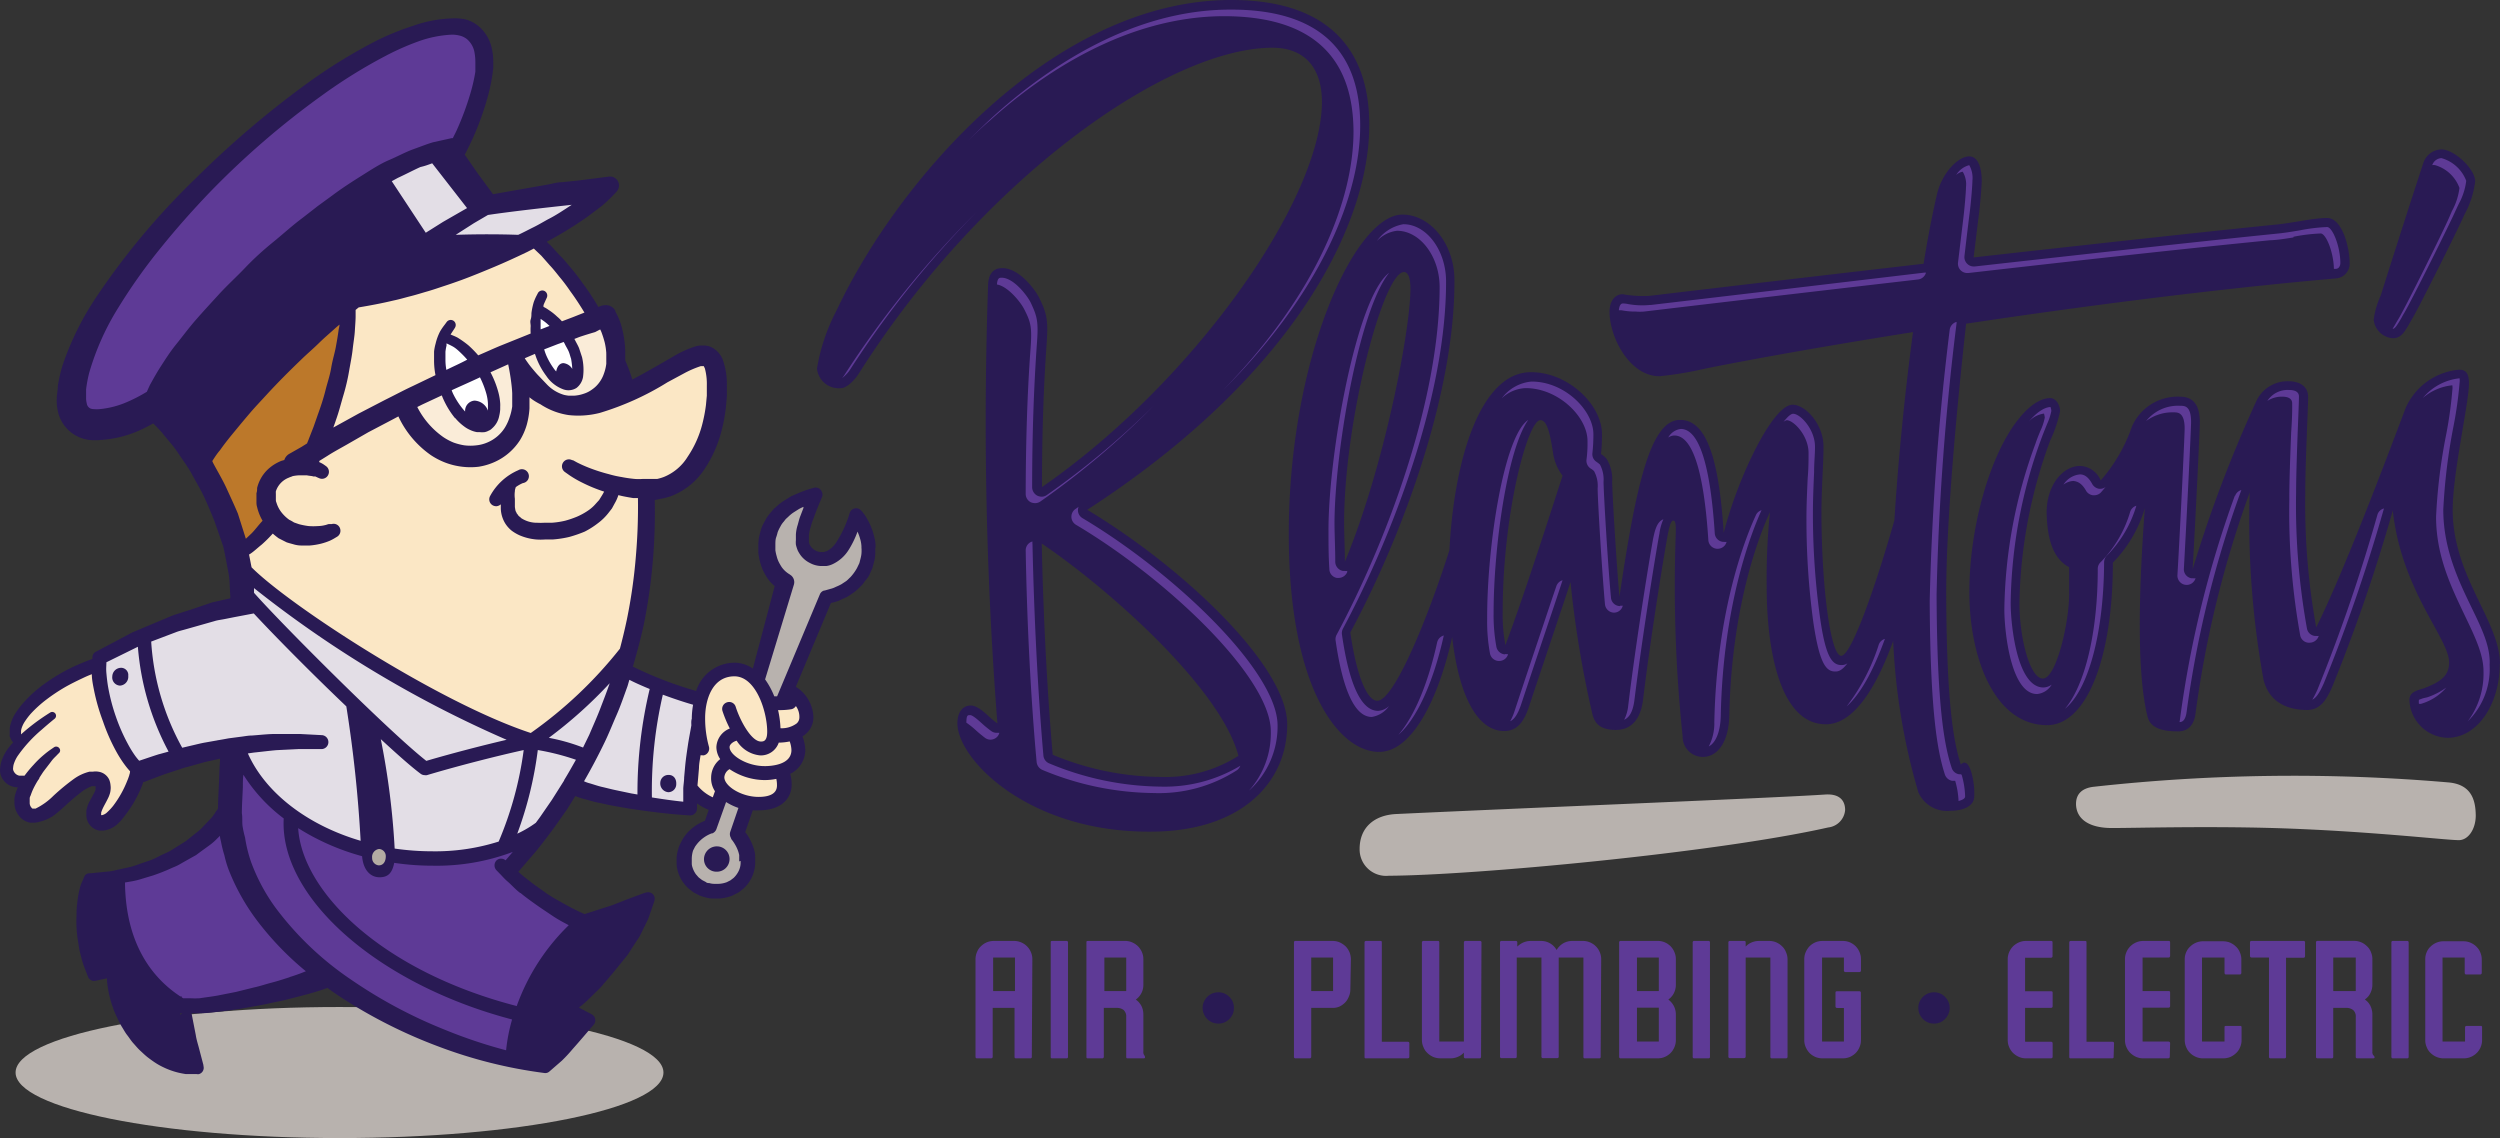 <svg width="134" height="61" viewBox="0 0 134 61" fill="none" xmlns="http://www.w3.org/2000/svg"><rect x="0" y="0" width="134" height="61" fill="#333333" stroke="none"/><path d="M35.561 57.488C35.561 59.414 27.789 61 18.207 61 8.625 61 .835 59.414.835 57.488c0-1.926 7.766-3.512 17.354-3.512 9.588 0 17.372 1.586 17.372 3.512z" fill="#B8B2AE"/><path d="M13.047 41.244h-.064a.24.24 0 00-.182.228v1.177c0 .316-.029.626-.035.901v.269c.002.161.014.321.035.48v.176c.017.161.043.321.076.48.04.228.095.453.164.673.058.222.128.441.211.656a10.475 10.475 0 001.318 2.458 16.978 16.978 0 004.1 3.916 26.131 26.131 0 005.008 2.763 26.748 26.748 0 003.368 1.13h.065a.252.252 0 00.141-.047.245.245 0 00.105-.181 9.232 9.232 0 01.316-1.633.274.274 0 000-.193.252.252 0 00-.158-.117C20.415 52.524 15.214 47.999 15.46 43.843a.24.24 0 00-.094-.211 8.466 8.466 0 01-2.109-2.26.24.24 0 00-.211-.129z" fill="#5E3A96"/><path d="M20.813 46.349c-.117.357-.322.41-.498.41-.387 0-.644-.34-.691-.901a.252.252 0 00-.182-.223 12.302 12.302 0 01-3.38-1.475.283.283 0 00-.135-.041.246.246 0 00-.123.035.251.251 0 00-.123.234c.217 3.372 4.375 7.809 11.913 9.758h.059a.258.258 0 00.24-.164 11.016 11.016 0 012.724-4.238.263.263 0 00.088-.176.256.256 0 00-.123-.187l-.117-.059c-.228-.123-.48-.275-.75-.433-.269-.158-.586-.375-.873-.585-.287-.211-.556-.398-.808-.585-.252-.187-.387-.322-.55-.468l-.141-.129a2.956 2.956 0 01-.304-.304l-.129-.176-.152-.164a.121.121 0 01-.037-.088.124.124 0 01.037-.088.124.124 0 01.076 0 .135.135 0 01.082 0 .251.251 0 00.152.053.239.239 0 00.188-.088l.387-.445a.251.251 0 00.038-.267.251.251 0 00-.226-.148h-.094a11.255 11.255 0 01-4.217.72 13.951 13.951 0 01-2.009-.146h-.035a.253.253 0 00-.187.082l-.1.287z" fill="#5E3A96"/><path d="M20.913 46.056a.818.818 0 000-.176.632.632 0 00-.586-.638.681.681 0 00-.467.232.676.676 0 00-.132.231.677.677 0 00-.033.264.644.644 0 00.586.656.586.586 0 00.51-.287l.123-.281z" fill="#B4ACA3"/><path d="M9.585 53.724l.082.047a.233.233 0 00.129.035h.574a2.452 2.452 0 00.351-.035l.351-.047.621-.094.978-.199.978-.234.656-.193.34-.1c.287-.076.586-.164.849-.252l.111-.041c.31-.094.586-.193.896-.298a.264.264 0 00.158-.193.258.258 0 00-.088-.234 15.744 15.744 0 01-2.589-2.699 10.841 10.841 0 01-1.464-2.622 5.051 5.051 0 01-.24-.708 6.317 6.317 0 01-.181-.749 2.25 2.25 0 01-.047-.275.263.263 0 00-.17-.205h-.082a.257.257 0 00-.17.064l-.152.146a2.523 2.523 0 01-.404.345l-.703.521-.75.392a3.288 3.288 0 01-.474.24c-.129.047-.252.105-.375.158a4.837 4.837 0 01-.656.252s-.668.193-.726.216a2.519 2.519 0 01-.334.082l-.416.076a.246.246 0 00-.205.246c.029 3.571 1.693 5.403 3.081 6.304h.041s.018.041.029.053z" fill="#5E3A96"/><path d="M20.409 39.383a.253.253 0 00-.192.096.252.252 0 00-.049.209 40.578 40.578 0 01.732 5.783.257.257 0 00.217.246c.671.099 1.348.15 2.026.152a11.72 11.72 0 003.667-.533.265.265 0 00.146-.141 18.989 18.989 0 001.359-4.97.251.251 0 00-.076-.217.258.258 0 00-.17-.064h-.053c-1.206.258-3.385.802-5.207 1.346h-.035a.124.124 0 01-.076 0c-.422-.316-1.171-.954-2.12-1.844a.234.234 0 00-.17-.064zM14.816 39.945c-.269 0-.527.059-.785.088l-.439.047-.346.047a.271.271 0 00-.176.129.258.258 0 000 .217c.972 2.213 3.233 3.98 6.203 4.853h.07a.24.24 0 00.152-.053.245.245 0 00.094-.211 69.409 69.409 0 00-.785-7.2.205.205 0 00-.07-.129c-1.868-1.803-3.807-3.764-4.943-4.993a.252.252 0 00-.182-.082h-.047l-1.581.304-.187.035a2.078 2.078 0 00-.369.082l-1.722.486a2.788 2.788 0 00-.357.111l-1.335.503a.258.258 0 00-.158.252 13.515 13.515 0 001.698 5.772.246.246 0 00.211.117h.064l.82-.193.398-.082.849-.152.387-.064.855-.105c.129 0 .258-.035.392-.041l.439-.035c.269 0 .545-.041.82-.053h1.277l1.23.07a.122.122 0 01.087.042.121.121 0 01.03.092.129.129 0 01-.129.117h-1.248l-1.218.029zM28.826 39.939a.27.27 0 00-.146.047.281.281 0 00-.1.17 19.841 19.841 0 01-1.113 4.472.245.245 0 00.234.34.261.261 0 00.111 0 6.33 6.33 0 001.031-.667.2.2 0 00.053-.047l.234-.322.644-.913.668-1.06c.217-.363.433-.738.644-1.13a.241.241 0 000-.199.235.235 0 00-.141-.146 13.038 13.038 0 00-2.085-.538l-.035-.006z" fill="#E3DEE6"/><path d="M5.292 43.908a.388.388 0 00.117.035.419.419 0 00.152 0 .932.932 0 00.334-.199 2.881 2.881 0 00.34-.363 5.853 5.853 0 00.808-1.44l.059-.17v-.07l.053-.17a.257.257 0 010-.059.345.345 0 00-.053-.252 2.709 2.709 0 01-.205-.24l-.1-.123a7.062 7.062 0 01-.439-.708 10.453 10.453 0 01-.674-1.54 11.558 11.558 0 01-.433-1.627c-.041-.24-.076-.503-.105-.831a.252.252 0 00-.117-.187.281.281 0 00-.135-.041.236.236 0 00-.088 0l-.539.234c-.304.146-.615.299-.937.48a10.619 10.619 0 00-.943.638 5.718 5.718 0 00-.884.802 2.823 2.823 0 00-.34.433 1.697 1.697 0 00-.211.433v.1a.281.281 0 000 .105v.158a.439.439 0 00.029.181.24.24 0 00.176.141H1.21a.229.229 0 00.17-.064c.269-.246.539-.457.785-.644l.064-.047-.064.059a7.783 7.783 0 00-1.388 1.493 2.166 2.166 0 00-.228.474.895.895 0 00-.041.24.585.585 0 00.035.263.62.62 0 00.181.287.749.749 0 00.328.164h.451a.193.193 0 00.105-.088 6.501 6.501 0 01.463-.585 5.053 5.053 0 01.533-.509l.082-.07-.076.094c-.1.117-.269.316-.445.585-.065.094-.135.193-.199.298a.293.293 0 000 .076.223.223 0 00-.059.07 6.436 6.436 0 00-.211.357 3.512 3.512 0 00-.211.486.408.408 0 01-.064-.023.8.8 0 00-.041.14v.252a.281.281 0 000 .07.586.586 0 00.187.439.323.323 0 00.117.07.282.282 0 00.135.041h.234a3.743 3.743 0 001.013-.726l.17-.146c.294-.273.605-.527.931-.761l.07-.041a1.892 1.892 0 01.656-.287H5.286a.545.545 0 01.351.269.772.772 0 01.053.246.585.585 0 010 .176.79.79 0 01-.041.199 1.427 1.427 0 01-.065.176c-.064.129-.117.234-.17.328-.053.094-.105.199-.141.287v.053a.626.626 0 00-.059.17v.187a.199.199 0 010 .064.24.24 0 00.088.152l.059.041-.07-.035z" fill="#FBE7C5"/><path d="M35.491 36.954a.198.198 0 00-.111 0 .235.235 0 00-.129.158 22.977 22.977 0 00-.586 5.584.246.246 0 00.211.228c.656.105 1.171.176 1.693.228a.281.281 0 00.164-.059.239.239 0 00.082-.181v-.72-.351l.065-.767c0-.24.059-.48.094-.714 0-.135.041-.269.053-.398.035-.24.082-.486.123-.726l.064-.345a.179.179 0 000-.059v-.369a3.942 3.942 0 01.064-.714.257.257 0 00-.181-.281c-.469-.135-1.037-.322-1.599-.533l-.006.018z" fill="#E3DEE6"/><path d="M37.553 40.237a.246.246 0 00-.141.041.257.257 0 00-.111.17c-.029.228-.064.462-.082.691l-.07.948a.263.263 0 00.059.176 2.6 2.6 0 00.937.702.297.297 0 00.1 0 .273.273 0 00.1 0 .253.253 0 00.135-.146l.117-.328a.263.263 0 00-.035-.228 1.019 1.019 0 01-.211-.585 1.041 1.041 0 01.398-.778.245.245 0 00.09-.154.245.245 0 00-.037-.174.93.93 0 01-.17-.509.896.896 0 01.586-.767.251.251 0 00.135-.146.263.263 0 000-.199 6.006 6.006 0 01-.445-.913.116.116 0 010-.094.129.129 0 01.07-.064.135.135 0 01.141.082c.164.527.808 2.031 1.581 2.031.393 0 .586-.258.586-.773 0-1.089-.586-3.219-1.98-3.219-1.394 0-1.822 1.34-1.822 2.494a5.938 5.938 0 00.252 1.598.111.111 0 010 .111.117.117 0 01-.076.059h-.117l.012-.024z" fill="#FBE7C5"/><path d="M39.111 40.975a.217.217 0 00-.123.035.791.791 0 00-.404.65c0 .644 1.054 1.305 2.085 1.305 1.031 0 1.236-.585 1.236-.872a1.597 1.597 0 00-.047-.404.252.252 0 00-.24-.187h-.047a3.626 3.626 0 01-.586.053 3.159 3.159 0 01-1.757-.538.252.252 0 00-.117-.041z" fill="#FBE7C5"/><path d="M33.705 36.193a.264.264 0 00-.094 0 .234.234 0 00-.141.158l-.047.158-.053.17c-.123.375-.258.732-.392 1.089l-.17.457c-.07.158-.146.328-.217.503-.135.31-.264.621-.41.913a28.666 28.666 0 01-1.095 2.096.233.233 0 000 .205.257.257 0 00.141.152c.091.04.185.073.281.1l.24.076a4.955 4.955 0 00.492.135l.264.064c.168.047.338.088.509.123l.785.158.351.059h.041a.252.252 0 00.164-.059.262.262 0 00.065-.09.262.262 0 00.022-.109 23.74 23.74 0 01.586-5.579.263.263 0 00-.146-.298 13.326 13.326 0 01-1.066-.474.215.215 0 00-.111-.006z" fill="#E3DEE6"/><path d="M39.491 39.447h-.07c-.269.076-.556.293-.556.585 0 .626 1.066 1.27 2.114 1.27 1.048 0 1.681-.416 1.681-1.118a1.819 1.819 0 00-.094-.533.253.253 0 00-.234-.164h-.053a2.746 2.746 0 01-.515.053.269.269 0 00-.252.164.768.768 0 01-.761.521 1.412 1.412 0 01-1.06-.697.259.259 0 00-.199-.082z" fill="#FBE7C5"/><path d="M13.598 31.276a.199.199 0 00-.111 0 .24.24 0 00-.135.234v.252a.269.269 0 00.059.146c1.482 1.692 7.339 7.528 9.283 9.073a.258.258 0 00.158.053h.07c1.283-.381 2.97-.82 4.293-1.13a.246.246 0 00.035-.474c-4.645-1.838-10.982-5.947-13.471-8.084a.245.245 0 00-.084-.054.245.245 0 00-.098-.016zM7.371 34.425a.199.199 0 00-.111.029l-1.687.831a.252.252 0 00-.135.223v.585c.029.322.064.585.105.814.101.539.242 1.069.422 1.586.178.518.398 1.021.656 1.504.131.237.276.465.433.685l.076.1c.047.053.088.111.135.158a.239.239 0 00.181.082h.082l.281-.1.791-.263.469-.129a.252.252 0 00.183-.255.251.251 0 00-.031-.108 14.153 14.153 0 01-1.617-5.508.252.252 0 00-.123-.199.317.317 0 00-.111-.035zM32.68 36.357a.258.258 0 00-.187.076 23.535 23.535 0 01-3.221 2.927.246.246 0 00-.094.252.245.245 0 00.193.193 11.022 11.022 0 011.757.486.243.243 0 00.094 0 .253.253 0 00.223-.135c.111-.222.228-.451.34-.685.111-.234.269-.585.398-.896.07-.17.141-.334.217-.503l.164-.433c.117-.316.24-.632.351-.96a.245.245 0 00-.111-.293.229.229 0 00-.123-.029z" fill="#E3DEE6"/><path d="M14.64 28.343a.236.236 0 00-.182.076l-.111.117a4.727 4.727 0 01-.469.451l-.246.205a3.197 3.197 0 01-.351.281c-.082.053-.199.199-.176.298l.129.685a.281.281 0 00.07.129c1.974 2.008 10.01 7.276 15.058 8.979a.199.199 0 00.082 0 .247.247 0 00.141-.041 22.672 22.672 0 004.832-4.572.257.257 0 00.047-.088c.146-.585.27-1.065.369-1.557a29.645 29.645 0 00.498-3.442c.064-.866.135-2.008.105-3.143a.24.24 0 00-.223-.24h-.228a7.37 7.37 0 01-.779-.152h-.064a.252.252 0 00-.129.035.247.247 0 00-.111.152 1.822 1.822 0 01-.176.386l-.146.275-.076.082-.111.146a2.656 2.656 0 01-.504.486 2.201 2.201 0 01-.422.281l-.234.135-.228.088a3.33 3.33 0 01-.551.176l-.193.035a3.511 3.511 0 01-.638.094l-.427.029h-.451a2.527 2.527 0 01-.814-.234 1.755 1.755 0 01-.316-.181h-.041l-.094-.088a.837.837 0 01-.17-.193.255.255 0 000-.041 1.357 1.357 0 01-.199-.656v-.176a.281.281 0 00-.129-.275.322.322 0 00-.141-.041.211.211 0 00-.141.053.123.123 0 01-.076.041.112.112 0 01-.059 0 .105.105 0 01-.059-.07.111.111 0 010-.094 2.886 2.886 0 011.382-1.27c.076 0 .117 0 .129.07a.129.129 0 01-.064.164 2.043 2.043 0 00-.439.24.258.258 0 00-.1.158l-.041.223a1.65 1.65 0 00-.041.451v.492a.842.842 0 00.094.345v.053l.035.059a.374.374 0 01.059.076.481.481 0 00.141.146.382.382 0 00.123.094l.065.041c.065.04.133.073.205.1.226.08.463.125.703.135h.779a2.457 2.457 0 00.586-.076l.205-.041a2.81 2.81 0 00.474-.152l.223-.076a.179.179 0 00.059 0 1.639 1.639 0 01.199-.105c.141-.064.273-.147.392-.246a2.123 2.123 0 00.428-.398l.152-.17.211-.345a2.011 2.011 0 00.158-.287.251.251 0 000-.205.251.251 0 00-.158-.152 7.627 7.627 0 01-1.13-.468 4.984 4.984 0 01-.662-.386l-.24-.17a.129.129 0 01-.029-.17.123.123 0 01.105-.053h.053l.258.135c.219.112.444.212.673.298a9.65 9.65 0 001.084.345c.229.067.462.12.697.158.24.05.482.085.726.105a3.116 3.116 0 00.422.029h.838l.164-.041a.933.933 0 00.275-.088 2.928 2.928 0 001.347-1.171 5.897 5.897 0 00.82-1.85 8.502 8.502 0 00.199-1.042l.053-.515v-.585a3.24 3.24 0 00-.123-.995.077.077 0 000-.035c0-.105 0-.24-.269-.287h-.146a.367.367 0 00-.129.029 5.009 5.009 0 00-.902.392l-.914.568a15.01 15.01 0 01-3.514 1.557 5.206 5.206 0 01-1.119.141 4.114 4.114 0 01-.469 0 3.657 3.657 0 01-1.171-.392l-.228-.141-.381-.217c-.07-.047-.135-.1-.199-.152a.27.27 0 00-.158-.053.263.263 0 00-.117 0 .246.246 0 00-.135.234v.591a3.355 3.355 0 01-.141.773 3.075 3.075 0 01-.334.761 2.881 2.881 0 01-1.236 1.101 3.096 3.096 0 01-.802.24 2.811 2.811 0 01-.457 0 3.49 3.49 0 01-.363 0 3.2 3.2 0 01-.832-.199 3.48 3.48 0 01-.732-.381 4.975 4.975 0 01-1.64-1.943.252.252 0 00-.141-.129h-.082a.189.189 0 00-.111 0l-1.617.843-1.529.878c-.252.141-.486.275-.703.416l-.439.275a.246.246 0 00-.094.111.322.322 0 000 .223c0 .059.053.14.111.17.076.031.149.07.217.117l.1.07a.124.124 0 01.059.082.134.134 0 010 .094.134.134 0 01-.105.053h-.053l-.088-.041-.141-.064h-.1a.981.981 0 00-.234-.047h-.791a2.12 2.12 0 00-.228.035l-.123.047-.111.047a1.406 1.406 0 00-.509.398 1.363 1.363 0 00-.264.539.803.803 0 000 .14v.41a.719.719 0 00.059.246c.064.198.161.384.287.55.137.175.298.329.48.457l.264.152h.053l.269.094c.123.041.251.069.381.082H16.837c.117.007.234.007.351 0 .086.009.172.009.258 0h.076a.97.97 0 00.187-.047l.217-.059c.082 0 .123.035.135.082a.111.111 0 01-.053.135l-.158.1a1.089 1.089 0 01-.188.1l-.094.035a1.882 1.882 0 01-.363.123 2.679 2.679 0 01-.463.07h-.562a.76.76 0 01-.264-.035h-.111l-.328-.152-.381-.199a3.329 3.329 0 01-.281-.216.24.24 0 00-.176-.059zM42.637 37.592a.268.268 0 00-.205.117.099.099 0 01-.076.059 4.681 4.681 0 01-.662.07.235.235 0 00-.187.094.247.247 0 00-.047.211c.071.304.114.613.129.925a.241.241 0 00.019.093.239.239 0 00.227.147 1.616 1.616 0 001.025-.328.708.708 0 00.234-.521 1.253 1.253 0 00-.252-.761.258.258 0 00-.205-.105z" fill="#FBE7C5"/><path d="M43.005 26.921a.157.157 0 00-.07 0h-.059c-.07.035-.146.064-.211.105l-.316.205a.938.938 0 00-.205.164l-.082.07-.141.129-.187.24a.82.82 0 00-.17.263l-.047.088a1.766 1.766 0 00-.1.217 2.688 2.688 0 01-.082.281 2.086 2.086 0 00-.035.31v.24a.155.155 0 000 .053v.322c.013.09.035.178.064.264.065.209.162.406.287.585l.053.076c.061.083.132.157.211.222a.531.531 0 00.164.129l.059.035.076.064a.193.193 0 01.07.211l-1.546 5.093a.24.24 0 00.041.217c.198.287.356.601.469.931a.245.245 0 00.228.158h.129a.293.293 0 00.258-.152l2.314-5.467a.129.129 0 01.07-.064l.346-.094a1.608 1.608 0 00.346-.129l.088-.041a1.236 1.236 0 00.217-.105l.258-.176a.821.821 0 00.182-.158l.07-.064a1.172 1.172 0 00.24-.287.455.455 0 00.047-.064 1.047 1.047 0 00.146-.246l.117-.252.088-.316a.789.789 0 00.041-.269v-.281-.17a1.613 1.613 0 00-.041-.31 3.109 3.109 0 00-.187-.585.241.241 0 00-.228-.152.246.246 0 00-.229.158 4.903 4.903 0 01-.515.978 1.82 1.82 0 01-.738.644 1.308 1.308 0 01-.287.082h-.223a1.302 1.302 0 01-.492-.141 1.218 1.218 0 01-.398-.328.852.852 0 01-.1-.152l-.041-.082a2.143 2.143 0 01-.082-.252 1.153 1.153 0 010-.129v-.334a1.686 1.686 0 01.076-.457l.053-.181a1.963 1.963 0 01.088-.281l.152-.41a.287.287 0 00-.246-.392l.012-.012z" fill="#B8B2AE"/><path d="M18.189 17.122a.252.252 0 00-.164.064l-.141.117-.304.275c-.229.199-.457.404-.674.585l-.387.363c-.193.176-.387.351-.586.539-.638.585-1.259 1.235-1.845 1.867-.117.129-.234.252-.346.38-.111.129-.369.386-.539.585l-.258.298c-.199.228-.404.463-.586.708l-.035.041c-.252.316-.521.65-.761.989-.141.187-.269.381-.422.621a.246.246 0 000 .252l.035.059.264.48c.158.281.316.585.451.861l.193.445c.135.31.269.615.398.931l.422 1.335a.241.241 0 00.176.164h.059a.276.276 0 00.176-.07l.076-.076c.07-.07.141-.141.223-.211a3.46 3.46 0 00.392-.427l.234-.263a.245.245 0 00.035-.293 2.341 2.341 0 01-.252-.656 1.055 1.055 0 01-.035-.181v-.562a1.4 1.4 0 010-.164 1.628 1.628 0 01.428-.802 1.868 1.868 0 01.732-.486h.082a.335.335 0 00.205-.17.38.38 0 01.135-.187l.978-.585a.263.263 0 00.1-.111l.035-.094a1.452 1.452 0 00.07-.17l.252-.644.228-.667c.105-.269.187-.585.275-.843.041-.146.088-.293.135-.439.047-.146.082-.316.123-.462.07-.269.141-.527.193-.784l.029-.135c.082-.34.158-.661.211-.972.053-.31.117-.661.158-.943l.041-.275a.257.257 0 00-.129-.258.267.267 0 00-.082-.029z" fill="#BC782A"/><path d="M23.677 20.95a.229.229 0 00-.105 0l-1.318.644a.287.287 0 00-.129.146.264.264 0 000 .199 4.59 4.59 0 001.464 1.686c.181.131.378.239.586.322.202.081.412.138.627.17.127.008.254.008.381 0 .111.009.223.009.334 0a2.447 2.447 0 00.638-.164 2.303 2.303 0 001.037-.855 2.449 2.449 0 00.304-.632 2.978 2.978 0 00.152-.65v-.152a1.339 1.339 0 000-.252v-.1-.258c0-.205 0-.439-.064-.726-.065-.287-.094-.585-.152-.861a.234.234 0 00-.135-.17.264.264 0 00-.111 0 .241.241 0 00-.111 0c-.304.129-.627.275-.949.421a.264.264 0 00-.129.146.247.247 0 000 .193c.168.319.302.654.398 1.001.041.123.065.251.07.381v.217a.215.215 0 000 .047.284.284 0 010 .07v.152a1.938 1.938 0 01-.041.293.93.93 0 01-.31.55.358.358 0 01-.117.082.544.544 0 01-.141.053H25.505a1.56 1.56 0 01-.293-.094 2.343 2.343 0 01-.269-.158 2.442 2.442 0 01-.451-.427 4.552 4.552 0 01-.586-.983l-.035-.088v-.082a.264.264 0 00-.146-.141.224.224 0 00-.047.018z" fill="#FAECD8"/><path d="M28.562 13.095a.216.216 0 00-.088 0l-.111.064-.258.135c-.621.304-1.248.585-1.722.79-.474.205-1.171.474-1.757.691-.205.082-.404.152-.586.217l-.287.1a14.519 14.519 0 01-.896.287c-.31.088-.615.187-.908.258l-.334.088c-.193.053-.387.105-.586.146-.668.158-1.312.275-1.863.369a.318.318 0 00-.117.059l-.164.135a.257.257 0 00-.088.187v.351a5.583 5.583 0 01-.029.585v.164a9.437 9.437 0 01-.111.978c-.035.322-.1.656-.164 1.013v.135c-.047.263-.117.533-.187.802-.035.152-.076.31-.111.463-.035.152-.088.293-.129.451-.082.287-.164.585-.27.866l-.105.304-.035.1a.245.245 0 00.076.275.264.264 0 00.158.059.246.246 0 00.123-.035l1.359-.749 1.88-.972c.328-.164.662-.34 1.002-.498l1.224-.585a.252.252 0 00.135-.269 3.622 3.622 0 01-.076-.79v-.41a1.173 1.173 0 01.041-.252 1.174 1.174 0 000-.14 1.89 1.89 0 01.152-.433c0-.064.059-.123.082-.181a1.43 1.43 0 01.152-.216.947.947 0 00.076-.111l.088-.117v.082l-.065.1-.059.094-.076.117a.264.264 0 000 .199.257.257 0 00.135.158l.105.047a1.702 1.702 0 01.258.111l.123.088c.141.086.274.184.398.293l.105.1c.14.128.271.265.392.41a.245.245 0 00.086.069.245.245 0 00.107.025.277.277 0 00.1 0l.146-.064c.34-.152.673-.304 1.007-.445l1.634-.679a.246.246 0 00.152-.246v-.726l.035-.322a2.216 2.216 0 01.076-.363c0-.059.035-.117.047-.176a2.15 2.15 0 01.088-.205c0-.041.105-.217.105-.217v.082l-.035.094-.035.07a1.106 1.106 0 00-.088.217.317.317 0 000 .07.281.281 0 00.123.316c.081.033.158.076.229.129.247.172.476.368.685.585a.251.251 0 00.182.082h.088l.586-.217.539-.205.111-.041a.251.251 0 00.146-.152.246.246 0 000-.211 17.943 17.943 0 00-.761-1.171c-.24-.34-.398-.585-.586-.796l-.123-.146c-.146-.181-.287-.351-.428-.497l-.451-.48-.369-.351a.404.404 0 00-.281-.135z" fill="#FBE7C5"/><path d="M25.435 21.734a.586.586 0 01.469.404.24.24 0 00.228.158h.029a.246.246 0 00.217-.211v-.287a.425.425 0 000-.117v-.053a1.487 1.487 0 010-.158 1.23 1.23 0 00-.07-.386 5.231 5.231 0 00-.363-.942v-.041a.257.257 0 00-.217-.123.303.303 0 00-.1 0l-.469.217c-.34.158-.679.31-1.019.48a.252.252 0 00-.117.322v.064a.864.864 0 00.059.129 4.208 4.208 0 00.586.942l.047.053a.298.298 0 00.205.088.181.181 0 00.076 0 .24.24 0 00.176-.199c.047-.17.135-.34.264-.34z" fill="#fff"/><path d="M24.263 1.627a6.347 6.347 0 00-1.892.375 14.064 14.064 0 00-1.821.79 28.203 28.203 0 00-3.391 2.107 44.246 44.246 0 00-6.044 5.268c-.955.989-1.851 1.996-2.653 2.997a30.982 30.982 0 00-2.308 3.243 14.173 14.173 0 00-1.593 3.547 6.477 6.477 0 00-.176.931v.463c-.006.126.006.252.035.375a.62.62 0 00.334.433.798.798 0 00.258.064H5.392a5.122 5.122 0 001.617-.439 8.869 8.869 0 00.996-.521.229.229 0 00.1-.111l.164-.357c.111-.205.269-.474.445-.773l.117-.205c.234-.345.504-.738.808-1.171l.34-.433c.217-.281.445-.585.697-.861.41-.474.808-.931 1.242-1.376.433-.445.849-.872 1.312-1.323l.088-.088c.346-.34.715-.667 1.084-1.001l.427-.381.545-.463c.334-.281.674-.585 1.019-.831l.802-.62.797-.585c.381-.281.779-.533 1.171-.778l.387-.246c.351-.222.703-.416 1.042-.585l.41-.228c.152-.064.31-.146.469-.222.287-.135.556-.264.808-.363l.398-.14c.24-.088.451-.17.644-.223l.943-.246a.264.264 0 00.187-.135l.047-.094c.047-.1.1-.193.141-.299a14.232 14.232 0 00.797-2.136 9.556 9.556 0 00.264-1.077v-.539a2.931 2.931 0 00-.047-.544 1.475 1.475 0 00-.48-.872 1.353 1.353 0 00-.428-.228 2.109 2.109 0 00-.48-.1z" fill="#5E3A96"/><path d="M28.65 18.696a.263.263 0 00-.094 0l-.551.228a.269.269 0 00-.141.158.251.251 0 00.029.205l.041.064c.103.158.214.311.334.457a5.256 5.256 0 00.433.492l.393.41c.284.319.654.548 1.066.661h.07a.931.931 0 00.211.035H30.759a1.899 1.899 0 00.586-.117 1.951 1.951 0 00.937-.679 2.035 2.035 0 00.287-.544 2.471 2.471 0 00.141-.585 1.087 1.087 0 000-.117 1.582 1.582 0 000-.187v-.275a3.303 3.303 0 00-.1-.65 4.008 4.008 0 00-.188-.585.83.83 0 00-.07-.146.24.24 0 00-.223-.135h-.07l-.586.176c-.182.053-.375.111-.586.187l-.275.105a.229.229 0 00-.146.146.275.275 0 000 .205l.041.07.076.146c.049.083.092.169.129.258l.152.462c.066.306.08.62.041.931a.662.662 0 01-.252.445.457.457 0 01-.269.076.716.716 0 01-.217 0 1.669 1.669 0 01-.773-.615 4.091 4.091 0 01-.41-.849c-.029-.07-.053-.141-.076-.211v-.064a.275.275 0 00-.135-.146l-.123-.012z" fill="#FAECD8"/><path d="M30.214 18.076h-.088l-.269.1c-.246.094-.509.193-.779.304a.252.252 0 00-.146.31c.041.117.07.211.111.304.12.294.278.571.469.825l.117.135a.228.228 0 00.187.088h.064a.246.246 0 00.176-.193c0-.111.076-.24.152-.24a.403.403 0 01.264.199.246.246 0 00.205.111.181.181 0 00.076 0 .246.246 0 00.17-.24 5.218 5.218 0 00-.059-.585v-.059l-.158-.375a2.942 2.942 0 00-.129-.269 1.259 1.259 0 01-.064-.123 1.453 1.453 0 00-.105-.181.246.246 0 00-.193-.111zM23.964 18.175a.229.229 0 00-.105 0 .246.246 0 00-.135.17 1.07 1.07 0 00-.047.199.585.585 0 010 .088 1.105 1.105 0 00-.035.263v.421c.002.196.017.392.047.585a.258.258 0 00.252.211.226.226 0 00.105 0l1.072-.492.076-.035a.228.228 0 00.141-.176.24.24 0 00-.076-.281l-.264-.281-.088-.088a3.092 3.092 0 00-.299-.252l-.141-.105h-.041l-.275-.141-.076-.035a.24.24 0 00-.111-.053zM29.002 16.829a.241.241 0 00-.111 0 .264.264 0 00-.146.187v.591a.246.246 0 00.111.205.24.24 0 00.141.047h.088l.498-.187a.246.246 0 00.158-.187.27.27 0 00-.012-.127.27.27 0 00-.07-.107.346.346 0 01-.047-.047 3.079 3.079 0 00-.322-.258l-.047-.035a.584.584 0 00-.088-.053.269.269 0 00-.152-.029z" fill="#fff"/><path d="M30.618 10.724c-1.505.164-3.216.351-4.498.544a.158.158 0 00-.088.029l-.785.468-.984.632a.252.252 0 00-.009.403.252.252 0 00.144.053c.586 0 1.171-.029 1.757-.029h1.558a.229.229 0 00.105 0l.586-.281.281-.146c.181-.088.357-.187.533-.287l.287-.152c.398-.228.808-.48 1.259-.778a.251.251 0 00.094-.293.246.246 0 00-.234-.164h-.006zM23.168 8.499h-.082l-.621.223c-.246.1-.498.222-.767.351l-.469.222-.34.187a.246.246 0 00-.117.158.24.24 0 00.035.199l1.816 2.763a.258.258 0 00.211.111.229.229 0 00.135-.041c.305-.199.615-.398.931-.585l1.171-.673.105-.053a.251.251 0 00.129-.17.239.239 0 00-.047-.205L23.367 8.593a.245.245 0 00-.199-.094z" fill="#E3DEE6"/><path d="M6.434 36.497c-.1 0-.17-.1-.17-.246a.228.228 0 01.205-.211c.059 0 .152 0 .152.187s-.1.269-.187.269z" fill="#222221"/><path d="M38.941 42.714a.186.186 0 00-.082 0 .246.246 0 00-.152.152l-.521 1.458a.134.134 0 01-.07.07 1.911 1.911 0 00-.504.263 1.993 1.993 0 00-.392.357l-.07.1-.094.123-.117.228v.129a1.344 1.344 0 00-.082.433v.111a.198.198 0 000 .059v.088a.737.737 0 00.059.287c.044.155.118.3.217.427l.07.082.111.123.182.141.24.129a.761.761 0 00.158.059.194.194 0 01.053 0 .679.679 0 00.258.053h.351a1.758 1.758 0 00.498-.1l.234-.117.205-.14a1.516 1.516 0 00.328-.439l.035-.082a1.216 1.216 0 00.1-.445v-.111a.082.082 0 000-.053v-.34-.059l-.035-.111a1.379 1.379 0 00-.152-.392c-.05-.11-.115-.212-.193-.304l-.088-.123c-.047-.07-.053-.111-.035-.152l.439-1.282a.257.257 0 00-.158-.316 2.798 2.798 0 01-.586-.293.27.27 0 00-.205-.012zm-.51 3.764a.417.417 0 01-.311-.115.415.415 0 01-.128-.306.433.433 0 11.68.345.434.434 0 01-.24.077z" fill="#B8B2AE"/><path d="M35.837 42.222c-.088 0-.182-.088-.182-.252a.186.186 0 01.12-.175.186.186 0 01.073-.013c.152 0 .164.205.164.246a.18.18 0 01-.105.177.181.181 0 01-.07.017z" fill="#222221"/><path d="M46.93 29.338v-.105a1.923 1.923 0 00-.059-.41 3.704 3.704 0 00-.258-.755c-.053-.117-.123-.234-.187-.351a2.711 2.711 0 00-.269-.357.426.426 0 00-.158-.1.362.362 0 00-.279.025.363.363 0 00-.178.215 6.034 6.034 0 01-.726 1.581 1.363 1.363 0 01-.527.474c-.053 0-.076 0-.105.035h-.176a.691.691 0 01-.299-.082.804.804 0 01-.229-.187c-.035-.041-.053-.088-.082-.129a.582.582 0 00-.041-.111v-.363a1.984 1.984 0 01.07-.392c.047-.135.07-.269.129-.41l.158-.421a15.94 15.94 0 01.346-.849.34.34 0 000-.263.357.357 0 00-.325-.251.357.357 0 00-.143.023 5.754 5.754 0 00-.808.281c-.135.059-.27.111-.398.176l-.375.234a2.347 2.347 0 00-.357.275l-.17.146-.152.176a2.474 2.474 0 00-.275.375c-.07.141-.158.269-.217.421-.059.152-.1.322-.141.486-.041.164-.035.269-.053.404v.486c.016.156.043.31.082.462.037.152.086.301.146.445.067.145.143.286.228.421a2.215 2.215 0 00.322.386l.1.088-1.171 4.419a1.757 1.757 0 00-.99-.316 2.174 2.174 0 00-2.05 1.516 20.454 20.454 0 01-3.391-1.305c.217-.738.416-1.487.586-2.259a29.246 29.246 0 00.492-3.512 29.98 29.98 0 00.094-3.155l.299-.064a3.517 3.517 0 00.556-.141 3.742 3.742 0 001.81-1.452 6.671 6.671 0 00.937-2.142 8.669 8.669 0 00.211-1.171l.053-.585v-.585a3.873 3.873 0 00-.187-1.288 1.258 1.258 0 00-.586-.738.944.944 0 00-.398-.117h-.299a1.576 1.576 0 00-.205.041 5.587 5.587 0 00-1.107.492l-.931.538c-.463.263-.914.521-1.353.749a17.12 17.12 0 00-.17-.503c-.059-.164-.141-.351-.211-.527a.4.4 0 000-.082v-.363a5.168 5.168 0 00-.064-.749 5.596 5.596 0 00-.164-.726 3.621 3.621 0 00-.146-.386c-.059-.141-.105-.205-.158-.316v-.041a.585.585 0 00-.55-.293.791.791 0 00-.357.1 13.906 13.906 0 00-.873-1.317 9.983 9.983 0 00-.627-.808c-.205-.246-.387-.474-.586-.656l-.451-.498-.234-.217c.211-.111.416-.228.621-.345a19.87 19.87 0 001.617-1.036c.258-.205.521-.381.767-.585a8.193 8.193 0 00.744-.726.508.508 0 00.123-.386.479.479 0 00-.183-.32.481.481 0 00-.356-.096l-1.652.211-.861.088c-.275 0-.545.094-.814.135l-2.882.509-.814-1.106-.703-1.013c.152-.281.293-.585.422-.855.329-.731.602-1.486.814-2.26a9.898 9.898 0 00.252-1.2l.041-.334V3.325a3.314 3.314 0 00-.065-.673 2.154 2.154 0 00-.732-1.258 1.904 1.904 0 00-.674-.351 2.818 2.818 0 00-.703-.059 6.95 6.95 0 00-2.12.398 14.326 14.326 0 00-1.915.773 28.564 28.564 0 00-3.514 2.131 51.353 51.353 0 00-6.22 5.268 38.975 38.975 0 00-5.271 6.275 15.479 15.479 0 00-1.88 3.776 8.19 8.19 0 00-.246 1.089c0 .205-.047.421-.053.585a2.545 2.545 0 00.041.685 1.949 1.949 0 00.908 1.341c.238.145.503.238.779.275a3.239 3.239 0 00.656 0 6.024 6.024 0 002.108-.539 9.094 9.094 0 00.673-.345c.17.164.334.334.48.503.275.357.586.673.843 1.065.258.392.539.755.761 1.171.223.416.469.814.662 1.235.193.421.375.849.545 1.282l.463 1.335c.105.451.182.907.269 1.358.046.226.071.455.076.685l.035.679v.059l-.545.123c-.182.047-.363.07-.539.135l-1.054.357-.533.17c-.176.059-.357.105-.527.181l-2.05.861-1.968 1.042a.339.339 0 00-.176.293v.088l-.111.041c-.17.059-.422.164-.721.293a8.417 8.417 0 00-.984.509 9.501 9.501 0 00-1.048.714 6.753 6.753 0 00-.925.901 4.146 4.146 0 00-.363.498 2.124 2.124 0 00-.234.544.988.988 0 00-.047.293v.258a.398.398 0 000 .1.861.861 0 00.059.129.503.503 0 00.129.193 3.784 3.784 0 00-.304.369 2.299 2.299 0 00-.305.585 1.293 1.293 0 00-.082.345 1.171 1.171 0 000 .375.96.96 0 00.416.585.996.996 0 00.527.152.404.404 0 00-.041.088 3.01 3.01 0 00-.117.345l-.029.152V42.989a1.17 1.17 0 00.34.849 1.032 1.032 0 00.504.258h.234a1.175 1.175 0 00.258-.047 2.239 2.239 0 00.767-.334c.199-.152.375-.304.551-.463a12.373 12.373 0 011.031-.872 2.726 2.726 0 01.457-.24h.205a.24.24 0 010 .1.216.216 0 010 .088.587.587 0 01-.047.117c-.076.17-.199.363-.31.585a1.655 1.655 0 00-.135.427V43.673a.883.883 0 00.041.269.814.814 0 00.375.474.756.756 0 00.293.105h.188a1.342 1.342 0 00.773-.351 3.13 3.13 0 00.398-.457 6.339 6.339 0 00.908-1.586c.03-.071.055-.143.076-.217h.053c.381-.141.755-.293 1.136-.427l.586-.193c.193-.059.381-.135.586-.181l.586-.164c.193-.053.387-.111.586-.152l.586-.129c-.041.48-.047.972-.07 1.458-.023.486-.041.802-.047 1.223l-.117.164a2.073 2.073 0 01-.293.392l-.346.363a2.562 2.562 0 01-.369.345l-.404.322-.199.158-.217.135-.439.275a3.103 3.103 0 01-.457.246c-.316.135-.586.316-.949.421l-.492.17a3.057 3.057 0 01-.498.152l-.51.111c-.17.035-.34.088-.509.105l-1.043.105h-.076a.287.287 0 00-.246.181l-.152.351a1.655 1.655 0 00-.105.345 4.933 4.933 0 00-.117.685 4.448 4.448 0 00-.041.679 6.433 6.433 0 00.07 1.346c.041.223.064.445.117.661.053.217.111.439.182.661l.246.638a.351.351 0 00.16.181.351.351 0 00.239.035l.615-.135c.005.185.025.369.059.55.026.18.063.358.111.533a5.377 5.377 0 00.164.521c.058.171.129.337.211.497.072.167.155.329.246.486.1.152.181.316.293.457.111.14.205.298.328.433.123.135.24.281.375.404.135.123.264.252.41.363.146.111.299.223.457.322.158.1.322.181.492.258.17.076.351.141.533.193.181.053.369.088.55.117h.586a.293.293 0 00.123 0 .351.351 0 00.234-.439v-.041l-.211-.802c-.065-.269-.158-.533-.199-.808l-.228-1.171c.164.009.328.009.492 0 .345 0 .691-.053 1.037-.088l1.025-.14 1.013-.181c.334-.053.668-.141 1.002-.205.334-.064.673-.152 1.007-.24.334-.088.668-.17 1.013-.275a9.694 9.694 0 00.697-.228c.205.152.416.299.627.439a26.641 26.641 0 005.271 2.681 25.058 25.058 0 005.728 1.44.322.322 0 00.264-.076l.674-.585c.211-.205.41-.421.586-.632.387-.433.755-.872 1.119-1.294a.21.21 0 00.047-.07.362.362 0 00-.046-.404.364.364 0 00-.112-.088l-.679-.357a6.188 6.188 0 00.474-.404l.381-.375c.123-.123.258-.24.369-.375.228-.269.463-.533.685-.808l.703-.866c.193-.298.369-.585.586-.901.094-.146.164-.316.246-.474l.234-.48c.076-.158.123-.34.187-.509l.176-.515a.41.41 0 000-.252.363.363 0 00-.469-.199h-.029l-.931.345c-.287.111-.586.234-.855.334l-1.458.468-.029-.018a5.772 5.772 0 01-.545-.258c-.223-.105-.474-.252-.75-.404-.275-.152-.586-.334-.838-.521-.252-.187-.551-.375-.797-.585a7.316 7.316 0 01-.586-.48c.176-.211.439-.515.773-.901.334-.386.732-.907 1.171-1.504l.668-.948.439-.708c.134.056.27.103.41.141.281.07.586.17.838.217.252.047.545.123.814.17l.814.141c1.083.164 2.161.304 3.268.369a.375.375 0 00.381-.363v-.281c.193.141.404.258.627.345l-.205.585a2.542 2.542 0 00-.972.679c-.07.094-.146.187-.211.287l-.164.316a2.384 2.384 0 00-.17.679V46.313c.005.123.024.245.059.363.063.239.172.464.322.661.074.099.156.191.246.275l.287.223.328.17a3.368 3.368 0 00.369.111c.105.028.213.043.322.047h.351a2.444 2.444 0 00.703-.158l.322-.164c.1-.07.199-.152.293-.228a1.932 1.932 0 00.428-.585 2.011 2.011 0 00.181-.697V45.974c0-.117 0-.228-.035-.345a2.723 2.723 0 00-.252-.65 1.886 1.886 0 00-.246-.375l.404-1.171c.109.006.219.006.328 0 1.277 0 1.757-.708 1.757-1.37a2.105 2.105 0 00-.076-.585 1.44 1.44 0 00.808-1.276 2.239 2.239 0 00-.152-.732 1.233 1.233 0 00.176-.129 1.17 1.17 0 00.41-.896 2.001 2.001 0 00-.943-1.633l1.88-4.49.182-.047a1.536 1.536 0 00.375-.14c.117-.059.246-.1.363-.17l.334-.228a2.692 2.692 0 00.305-.275 1.377 1.377 0 00.264-.316 1.45 1.45 0 00.228-.31l.17-.375.111-.416a1.919 1.919 0 00.047-.38v-.304l.023-.023zm-11.181-8.833l.925-.498a5.366 5.366 0 01.884-.381H37.722c-.094 0 0 0 0 0s.035.07.059.123c.079.298.114.605.105.913v.544l-.047.503a8.142 8.142 0 01-.193 1.013 5.548 5.548 0 01-.785 1.756 2.676 2.676 0 01-1.283 1.089 2.509 2.509 0 01-.357.105H34.437a2.781 2.781 0 01-.404 0 6.972 6.972 0 01-.726-.105 5.424 5.424 0 01-.673-.152 9.175 9.175 0 01-1.06-.34 7.316 7.316 0 01-.644-.287l-.223-.123h-.041a.369.369 0 00-.474.111.375.375 0 00.082.521l.24.17c.222.151.455.286.697.404a8.21 8.21 0 001.171.48c-.041.076-.088.164-.146.252l-.123.199-.17.187a2.104 2.104 0 01-.427.381 3.562 3.562 0 01-.586.322 5.173 5.173 0 01-.633.217 4.257 4.257 0 01-.738.111h-.41a3.262 3.262 0 01-.34 0 1.536 1.536 0 01-.878-.252c-.047-.064-.135-.094-.164-.164l-.07-.088-.035-.082c-.035-.029-.047-.152-.065-.258v-.088-.123-.234a1.457 1.457 0 010-.398c0-.094.035-.164.047-.222a1.878 1.878 0 01.381-.217.376.376 0 00.27-.176.375.375 0 00-.516-.514 3.126 3.126 0 00-1.505 1.375.369.369 0 00.141.509.417.417 0 00.182.047.393.393 0 00.246-.105.097.097 0 000 .041V27.26c.009.291.096.574.252.819.09.137.201.26.328.363a2.287 2.287 0 00.416.246c.286.124.591.201.902.228.158.012.317.012.474 0h.41a5.598 5.598 0 00.884-.135 6.711 6.711 0 00.832-.287 4.45 4.45 0 00.709-.451 2.929 2.929 0 00.545-.527l.205-.263.146-.269a2.14 2.14 0 00.199-.445c.24.064.51.111.797.158h.252a31.002 31.002 0 01-.111 3.12 28.386 28.386 0 01-.486 3.407 31.374 31.374 0 01-.369 1.545 22.897 22.897 0 01-4.779 4.519c-4.949-1.627-12.967-6.866-14.965-8.88-.047-.228-.088-.457-.135-.685l.07-.041c.187-.123.375-.304.615-.497a7.205 7.205 0 00.586-.585c.1.088.211.176.316.252l.428.217c.141.047.287.082.427.123a1.469 1.469 0 00.416.047h.398a3.764 3.764 0 00.586-.094 3.212 3.212 0 00.492-.164 2.375 2.375 0 00.293-.158l.1-.059a.374.374 0 00.158-.416.362.362 0 00-.173-.226.363.363 0 00-.283-.031h-.146c-.053 0-.123.041-.223.059a1.6 1.6 0 01-.357.047 3.41 3.41 0 01-.515 0 4.106 4.106 0 01-.51-.1l-.269-.094a2.11 2.11 0 00-.252-.141 2.019 2.019 0 01-.427-.41 1.581 1.581 0 01-.258-.503.37.37 0 01-.035-.17v-.31a1.162 1.162 0 010-.135 1.171 1.171 0 01.697-.732c.07-.035.135-.047.205-.082a2.401 2.401 0 01.305-.041h.463c.123.029.269.029.334.059h.111l.1.047.094.041a.369.369 0 00.469-.123.374.374 0 00-.094-.521l-.082-.059a1.382 1.382 0 00-.275-.152v-.064l.451-.281c.299-.193.638-.375 1.007-.585l1.171-.673 1.371-.72.24-.129a5.223 5.223 0 001.745 2.078c.246.163.509.299.785.404.289.108.59.181.896.216.292.035.587.035.878 0a3.33 3.33 0 00.873-.263 3.132 3.132 0 001.347-1.171 3.34 3.34 0 00.357-.814 4.296 4.296 0 00.146-.878v-.404-.193a2.349 2.349 0 00.228.17 3.78 3.78 0 00.369.211c.076.053.158.1.252.152a3.704 3.704 0 001.248.421 4.639 4.639 0 001.675-.117 15.033 15.033 0 003.602-1.627zM20.327 45.506a.381.381 0 01.351.386c0 .322-.158.492-.375.492a.392.392 0 01-.357-.404.426.426 0 01.091-.317.426.426 0 01.289-.158zm-6.712-13.732v-.252a60.628 60.628 0 0013.541 8.131c-1.283.298-2.975.738-4.305 1.13-1.95-1.522-7.766-7.34-9.236-9.009zm6.794 7.844c.908.837 1.675 1.516 2.144 1.861a.375.375 0 00.223.07.321.321 0 00.105 0c1.757-.527 3.954-1.077 5.189-1.346a18.794 18.794 0 01-1.341 4.905 11.227 11.227 0 01-3.584.521 13.927 13.927 0 01-1.991-.146 40.814 40.814 0 00-.744-5.865zm3.514-19.808a2.964 2.964 0 01-.047-.527v-.427a2.301 2.301 0 01.059-.334.817.817 0 010-.117c.082.041.205.094.34.17.135.076.264.187.422.34.158.152.228.228.346.363-.357.193-.744.363-1.125.55l.006-.018zm1.798.404c.15.295.27.605.357.925.042.163.068.33.076.498.002.037.002.074 0 .111v.263a.808.808 0 00-.72-.538.55.55 0 00-.504.585l-.059-.064a4.101 4.101 0 01-.586-.89 2.493 2.493 0 01-.076-.187c.521-.24 1.019-.457 1.505-.685l.006-.018zm-1.324 2.189c.142.172.305.326.486.457.094.072.197.133.305.181.123.059.253.1.387.123h.146c.082.007.164.007.246 0a.687.687 0 00.217-.076.498.498 0 00.187-.123 1.17 1.17 0 00.387-.673 1.966 1.966 0 00.053-.351v-.141a1.39 1.39 0 000-.176 2.986 2.986 0 00-.105-.621 5.078 5.078 0 00-.416-1.048l.949-.427c.059.281.111.585.146.843.035.258.059.474.07.708V21.787a2.997 2.997 0 01-.141.585 2.497 2.497 0 01-.275.585 2.045 2.045 0 01-.919.761 2.008 2.008 0 01-.586.152 2.631 2.631 0 01-.644 0 3.108 3.108 0 01-.586-.152 3 3 0 01-.556-.299 4.397 4.397 0 01-1.382-1.604l.27-.135 1.042-.486c.029.059.047.123.076.181.166.374.38.725.638 1.042l.006-.018zm7.772-4.747c.024.044.045.089.064.135.068.18.127.364.176.55a3.435 3.435 0 01.088.585.232.232 0 000 .053v.521a2.342 2.342 0 01-.129.533 1.702 1.702 0 01-.246.468 1.551 1.551 0 01-.369.363 1.517 1.517 0 01-.463.24 1.964 1.964 0 01-.527.105h-.281a2.271 2.271 0 01-.24-.041 2.068 2.068 0 01-.949-.585l-.398-.416c-.135-.135-.258-.287-.381-.433-.123-.146-.24-.31-.351-.474l-.035-.059.545-.234c.035.1.065.193.105.293.129.317.298.616.504.89a1.868 1.868 0 00.914.72.809.809 0 00.703-.076.937.937 0 00.351-.585 2.925 2.925 0 00-.053-1.065l-.158-.48c-.059-.146-.141-.281-.211-.421 0 0-.029-.053-.041-.076l.269-.105c.328-.111.586-.187.843-.263l.27-.141zm-3.192 0v-.152-.357-.053a.653.653 0 01.082.053c.127.085.246.181.357.287l.041.035-.48.187zm.966.773l.269-.1a.93.93 0 01.082.152c.059.117.135.234.187.357.053.123.082.258.129.392.033.18.055.362.064.544a.632.632 0 00-.469-.31c-.211 0-.346.187-.393.445a.988.988 0 01-.105-.123 3.717 3.717 0 01-.439-.767 2.872 2.872 0 01-.1-.293l.773-.299zm-.492-4.226c.176.181.346.398.533.632a8.974 8.974 0 01.586.778c.252.34.504.726.756 1.141l-.621.246-.586.222a2.077 2.077 0 00-.258-.252 3.049 3.049 0 00-.463-.363 1.47 1.47 0 00-.269-.158.34.34 0 000-.082c.041-.123.088-.199.111-.263l.041-.088.029-.064a.275.275 0 00-.129-.357.27.27 0 00-.357.129l-.064.123a2.792 2.792 0 00-.152.351 3.712 3.712 0 00-.123.585c0 .105 0 .222-.041.345-.041.123 0 .228 0 .357a2.917 2.917 0 000 .392l-.187.076-1.453.585c-.381.158-.761.334-1.171.509a5.799 5.799 0 00-.527-.538 5.266 5.266 0 00-.586-.416c-.158-.082-.281-.123-.369-.164l.129-.199.07-.105.035-.059a.275.275 0 00-.064-.363.27.27 0 00-.303-.014.27.27 0 00-.078.073l-.094.129a3.244 3.244 0 00-.258.375 2.81 2.81 0 00-.24.656 2.56 2.56 0 00-.082.421v.427a4.047 4.047 0 00.076.837l-1.218.585c-.515.24-1.013.509-1.499.749l-1.4.726-1.242.685-.117.064c.047-.135.1-.269.141-.404.164-.451.275-.907.404-1.34a11.1 11.1 0 00.299-1.276c.07-.41.152-.796.193-1.171.041-.375.1-.691.117-.995.018-.304.041-.585.041-.767v-.351l.164-.135c.627-.105 1.248-.222 1.863-.369.316-.064.621-.158.925-.234s.615-.176.92-.263c.304-.088.586-.187.908-.293.322-.105.586-.199.896-.31.586-.217 1.171-.457 1.757-.703.586-.246 1.171-.515 1.757-.796l.363-.187.047.047.357.34.433.492zm-6.285-5.45l1.868 2.4-.111.064-1.171.673-.931.585-1.822-2.763.322-.176c.445-.205.849-.421 1.218-.585.24-.053.439-.129.627-.199zm6.238 2.985c-.27.146-.527.304-.802.439-.275.135-.545.281-.826.41-.978-.035-2.132-.041-3.35 0l.978-.626.75-.439c1.3-.193 3.034-.386 4.492-.544-.404.263-.814.544-1.242.761zM7.864 21.003a8.203 8.203 0 01-.972.509 4.841 4.841 0 01-1.534.416 1.91 1.91 0 01-.351 0 .451.451 0 01-.164-.035.35.35 0 01-.193-.275 1.129 1.129 0 01-.035-.31v-.439a6.974 6.974 0 01.164-.878 13.783 13.783 0 011.57-3.512 29.652 29.652 0 012.284-3.214c.832-1.03 1.716-2.025 2.636-2.985a44.793 44.793 0 016.033-5.198 27.408 27.408 0 013.362-2.084 13.75 13.75 0 011.757-.778 6.142 6.142 0 011.816-.363c.152.002.304.024.451.064.126.038.243.099.346.181.22.191.364.455.404.743.028.16.042.323.041.486v.515a9.061 9.061 0 01-.24 1.071 15.168 15.168 0 01-.779 2.107c-.059.129-.129.252-.187.381h-.065l-.984.217c-.305.088-.656.228-1.066.375-.41.146-.832.381-1.312.585-.48.205-.961.521-1.464.837-.504.316-1.043.661-1.558 1.048l-.802.585-.797.621c-.545.404-1.054.872-1.587 1.305-.533.433-1.031.884-1.499 1.376-.469.492-.966.942-1.4 1.417-.433.474-.861.937-1.253 1.387-.393.451-.726.907-1.054 1.311-.328.404-.586.82-.814 1.171-.228.351-.428.72-.586 1.001l-.164.363zm4.27 5.151c-.211-.457-.474-.89-.709-1.335l-.047-.105c.129-.205.264-.41.416-.585.246-.351.515-.685.791-1.018.275-.334.551-.667.832-.995.281-.328.586-.644.879-.966.586-.638 1.206-1.258 1.833-1.861.31-.304.644-.585.961-.896.316-.31.644-.585.966-.878l.141-.117c0 .088-.029.176-.047.281-.035.275-.088.585-.152.931-.064.345-.176.685-.246 1.106-.07.421-.205.796-.31 1.218-.105.421-.246.849-.404 1.282l-.229.656-.252.644c-.029.088-.07.17-.1.252l-.299.187-.679.386a.585.585 0 00-.24.316l-.146.041a2.283 2.283 0 00-.808.533 2.059 2.059 0 00-.504.925c0 .088 0 .181-.035.275v.515a.808.808 0 00.035.234c.06.257.159.504.293.732-.228.246-.41.497-.586.673l-.31.293-.428-1.352c-.199-.474-.416-.931-.615-1.37zM6.962 41.437a1.209 1.209 0 00-.041.146c-.029.07-.047.146-.088.234a5.629 5.629 0 01-.767 1.376 2.921 2.921 0 01-.316.34.586.586 0 01-.275.158h-.053a.111.111 0 010-.047v-.082a1.123 1.123 0 01.07-.193c.07-.164.187-.351.299-.585a1.274 1.274 0 00.082-.199.906.906 0 00.053-.24.888.888 0 000-.24 1.03 1.03 0 00-.07-.31.755.755 0 00-.586-.433.922.922 0 00-.293 0h-.182a2.419 2.419 0 00-.808.369c-.394.284-.769.593-1.125.925a3.563 3.563 0 01-.955.685h-.146s-.047 0-.064-.041a.381.381 0 01-.105-.281V42.795c0-.082.047-.135.064-.199a3.204 3.204 0 01.193-.445 4.857 4.857 0 01.199-.345.281.281 0 00.07-.129l.187-.287c.164-.222.316-.41.445-.585.129-.176.24-.258.31-.34l.117-.117a.187.187 0 000-.246.205.205 0 00-.275-.053l-.146.1a4.577 4.577 0 00-.398.304 5.128 5.128 0 00-.556.538 6.431 6.431 0 00-.486.585 1.097 1.097 0 01-.123 0h-.158a.427.427 0 01-.199-.1.468.468 0 01-.129-.205.357.357 0 010-.146.708.708 0 01.035-.181 1.787 1.787 0 01.199-.416 7.363 7.363 0 011.3-1.422c.404-.357.691-.585.691-.585a.205.205 0 00-.223-.34s-.322.193-.773.521c-.24.181-.527.404-.808.661v-.234.035a1.032 1.032 0 01.035-.146 1.495 1.495 0 01.181-.363 3.733 3.733 0 01.31-.404 6.358 6.358 0 01.849-.767c.313-.236.639-.453.978-.65.328-.187.644-.34.914-.468.27-.129.375-.17.527-.228 0 .287.064.585.117.855.115.568.275 1.126.48 1.668.185.545.416 1.074.691 1.58.139.258.295.507.469.743a3.924 3.924 0 00.293.357l-.012.094zm1.581-1.018c-.363.111-.72.24-1.083.357-.065-.07-.129-.152-.193-.234a5.728 5.728 0 01-.41-.661 9.635 9.635 0 01-.644-1.463 10.262 10.262 0 01-.41-1.551c-.047-.258-.076-.521-.1-.784-.024-.263 0-.38 0-.585l1.687-.831a14.265 14.265 0 001.646 5.619l-.492.135zm3.087-.732l-.627.111c-.205.035-.41.088-.615.135l-.621.146a13.457 13.457 0 01-1.663-5.69l1.341-.509c.164-.064.34-.1.515-.152l.515-.146 1.031-.293c.17-.053.351-.07.521-.105l.527-.105 1.048-.199c1.148 1.235 3.116 3.225 4.961 4.981a69.951 69.951 0 01.767 7.206c-2.829-.831-5.096-2.552-6.044-4.683l.328-.047c.404-.041.808-.094 1.212-.129l1.206-.059h1.242a.375.375 0 00.328-.372.375.375 0 00-.328-.372l-1.212-.064h-1.283c-.422 0-.843.053-1.265.082-.211 0-.422.047-.633.07l-.627.082a23.177 23.177 0 01-.627.111zm-1.962 14.722v-.1h.082l-.082.1zm5.857-2.031c-.316.1-.627.205-.949.287-.322.082-.638.193-.966.263l-.966.24-.978.193c-.322.059-.644.094-.972.146a4.423 4.423 0 01-.48 0h-.398l-.076-.053v-.047h-.076c-1.4-.919-2.929-2.699-2.964-6.105l.404-.07a4.387 4.387 0 00.545-.141l.545-.164c.359-.121.711-.261 1.054-.421a2.931 2.931 0 00.51-.252l.498-.281.252-.14.228-.17.469-.34a2.964 2.964 0 00.439-.381l.146-.141c0 .1.029.199.053.299.047.255.11.507.187.755.059.267.137.529.234.784.376.954.878 1.854 1.494 2.675a16.047 16.047 0 002.636 2.745 9.204 9.204 0 01-.884.316h.018zm11.62 3.922a26.502 26.502 0 01-3.333-1.118 25.599 25.599 0 01-5.014-2.687 16.677 16.677 0 01-4.041-3.857 10.046 10.046 0 01-1.289-2.406 7.392 7.392 0 01-.334-1.346 5.136 5.136 0 01-.129-.585c-.035-.199 0-.474-.041-.708 0-.421.035-.931.053-1.393 0-.228 0-.451.029-.673a8.783 8.783 0 002.161 2.341c-.234 4.238 5.06 8.892 12.241 10.776a9.365 9.365 0 00-.322 1.657h.018zm.756-8.435c.252.211.539.416.826.621.287.205.586.398.861.585.275.187.545.334.779.457l.117.064a11.409 11.409 0 00-2.788 4.332c-7.28-1.885-11.509-6.158-11.714-9.536a12.602 12.602 0 003.426 1.504c.059.738.445 1.13.937 1.13.492 0 .685-.275.785-.773.677.101 1.36.152 2.044.152a11.551 11.551 0 004.311-.738l-.387.451a.363.363 0 00-.48 0 .381.381 0 00-.012.527l.164.17c.111.105.234.263.445.445.211.181.404.41.668.609h.018zm2.343-6.041l-.662 1.048-.633.919-.228.31a5.912 5.912 0 01-.996.585 20.071 20.071 0 001.101-4.484 12.853 12.853 0 012.044.521c-.211.375-.422.749-.638 1.101h.012zm-.826-2.277a23.832 23.832 0 003.262-2.927c-.158.468-.34.925-.509 1.37-.17.445-.398.948-.586 1.393-.113.234-.225.462-.334.685a10.418 10.418 0 00-1.833-.521zm4.75 3.038l-.34-.059-.779-.164c-.264-.053-.515-.123-.773-.181-.258-.059-.486-.146-.726-.211a1.878 1.878 0 01-.246-.094 31.793 31.793 0 001.113-2.107c.223-.462.416-.954.632-1.446.217-.492.392-1.013.586-1.545.035-.111.064-.228.1-.34.316.164.691.328 1.089.492a23.876 23.876 0 00-.656 5.654zm2.888-3.705c-.059.357-.135.72-.187 1.077-.053.357-.111.749-.146 1.124l-.053.585c0 .187-.035.375-.047.585v.72c-.586-.059-1.125-.141-1.681-.228a22.858 22.858 0 01.586-5.508c.586.217 1.171.41 1.622.538a4.417 4.417 0 00-.07.755c-.035.094-.029.223-.023.351zm.328 3.225l.035-.392.047-.55c0-.228.053-.451.082-.679h.094a.259.259 0 00.094 0 .374.374 0 00.264-.457 5.692 5.692 0 01-.205-1.534c0-1.036.41-2.242 1.57-2.242 1.16 0 1.757 1.902 1.757 2.968 0 .527-.217.527-.34.527-.498 0-1.101-1.083-1.347-1.856a.362.362 0 00-.179-.222.365.365 0 00-.284-.024.369.369 0 00-.246.468c.106.322.237.635.392.937a1.119 1.119 0 00-.72.995c.004.23.075.454.205.644a1.269 1.269 0 00-.486.972 1.246 1.246 0 00.205.749l-.117.328a2.284 2.284 0 01-.82-.632zm2.313 4.039v.123a1.023 1.023 0 01-.111.433 1.299 1.299 0 01-.258.351l-.176.135-.199.1a1.397 1.397 0 01-.445.088h-.228a.953.953 0 01-.264-.041c-.059 0-.123 0-.188-.059l-.199-.105-.176-.135c-.053-.053-.094-.111-.146-.164a1.326 1.326 0 01-.193-.386.646.646 0 01-.035-.217v-.222a1.505 1.505 0 01.07-.457l.105-.205a2.264 2.264 0 01.141-.187c.1-.117.214-.221.34-.31a1.845 1.845 0 01.41-.217h.035a.387.387 0 00.217-.222l.521-1.458c.207.131.43.237.662.316l-.439 1.282a.391.391 0 00.047.34v.035c.107.13.199.272.275.421.072.141.125.29.158.445v.345l.076-.029zm.966-3.43c-.943 0-1.839-.585-1.839-1.054a.545.545 0 01.281-.433 3.428 3.428 0 001.868.585 3.155 3.155 0 00.638-.064c.024.114.036.229.035.345.006.515-.527.621-.984.621zm.31-1.651c-.943 0-1.868-.585-1.868-1.018 0-.141.176-.287.381-.345a1.664 1.664 0 001.259.79 1.014 1.014 0 00.996-.685 2.957 2.957 0 00.586-.064c.057.148.088.304.094.462 0 .802-1.101.861-1.441.861h-.006zm1.874-2.616a.428.428 0 01-.152.334 1.347 1.347 0 01-.861.252 5.268 5.268 0 00-.129-.972 3.875 3.875 0 00.715-.047.381.381 0 00.24-.17.989.989 0 01.187.603zm3.333-9.056v.181a1.388 1.388 0 01-.047.334l-.07.275-.129.269a2.474 2.474 0 01-.357.492c-.076.064-.141.146-.223.205l-.258.17a2.575 2.575 0 01-.287.135 1.258 1.258 0 01-.293.111l-.31.088h-.029a.352.352 0 00-.234.211l-2.29 5.461h-.152a4.215 4.215 0 00-.492-.907l1.546-5.087a.468.468 0 00-.152-.486l-.082-.059a1.399 1.399 0 01-.422-.386 3.076 3.076 0 01-.158-.275 1.51 1.51 0 01-.111-.31 2.134 2.134 0 01-.07-.322V29.198c0-.129 0-.275.041-.392.041-.117.059-.187.082-.281a2.235 2.235 0 01.141-.293 1.208 1.208 0 01.187-.275l.105-.135.129-.117a1.951 1.951 0 01.264-.222l.304-.193a2.526 2.526 0 01.252-.123.571.571 0 000 .059l-.17.445c-.059.146-.094.316-.141.474a2.007 2.007 0 00-.094.515V28.952a1.266 1.266 0 000 .24c.025.112.061.222.105.328.048.092.102.18.164.263.129.165.293.299.48.392.18.098.381.154.586.164H44.282a1.115 1.115 0 00.334-.094 2.032 2.032 0 00.843-.726 4.984 4.984 0 00.504-1.024 2.922 2.922 0 01.17.497 1.76 1.76 0 01.041.293v.123l.006-.018z" fill="#291A54"/><path d="M6.47 35.795a.474.474 0 00-.451.457.439.439 0 00.24.452.439.439 0 00.175.045.475.475 0 00.421-.333.474.474 0 00.019-.188.386.386 0 00-.239-.406.386.386 0 00-.165-.028zM38.431 45.365a.69.69 0 00-.697.691.667.667 0 00.428.623.669.669 0 00.263.044.679.679 0 100-1.358h.006zM35.848 41.537a.435.435 0 00-.318.114.434.434 0 00-.139.307.468.468 0 00.257.455.468.468 0 00.177.049.428.428 0 00.422-.445c.012-.287-.158-.48-.398-.48zM58.275 27.325C69.479 20.066 73.415 11.9 73.392 6.679c0-4.168-2.343-6.702-7.462-6.679-9.488.041-17.811 9.653-21.085 16.63a10.291 10.291 0 00-1.054 3.12 1.17 1.17 0 00.839 1.015c.15.043.307.057.461.039.246 0 .668-.345.955-.802C52.599 9.641 62.539 2.582 68.191 2.558c1.821 0 2.659 1.171 2.665 2.886 0 5.268-6.917 15.073-15.006 20.663 0-2.628.076-5.268.252-7.715.088-1.253 0-1.604-.398-2.423-.181-.375-1.037-1.604-1.997-1.598-.445 0-.715.293-.744.861a209.317 209.317 0 00.498 23.549c-.164-.129-.328-.258-.457-.381-.264-.24-.638-.585-.978-.585s-.709.258-.709.954c0 1.938 3.825 5.854 10.367 5.807 4.791 0 7.321-2.587 7.31-5.76-.012-3.173-5.687-8.476-10.718-11.491zm-1.851 13.112c-.258-2.927-.498-7.024-.586-11.303 3.625 2.447 9.6 7.774 10.543 11.379a7.29 7.29 0 01-4.164 1.13 15.282 15.282 0 01-5.793-1.188v-.018zm48.9.433a.309.309 0 00-.223.111c-.451-1.387-.761-3.694-.784-9.149 0-3.588.474-9.108 1.066-14.482 6.196-.931 13.313-1.856 19.849-2.429a.792.792 0 00.511-.263.791.791 0 00.198-.539c0-.89-.41-2.441-1.213-2.435-.802.006-1.786.264-2.77.357-4.598.468-10.39 1.112-16.171 1.756.099-.802.193-1.592.287-2.341.076-.626.146-1.528.146-1.756 0-.644-.164-1.317-.673-1.317-.586 0-1.459.878-1.728 2.043-.27 1.165-.492 2.341-.715 3.711a4502.849 4502.849 0 00-14.695 1.721 6.149 6.149 0 01-1.429-.088c-.445 0-.709.404-.709.937 0 1.381 1.083 3.465 2.683 3.459a19.761 19.761 0 002.454-.41c2.466-.498 6.443-1.212 11.128-1.955-.463 3.465-.814 7.118-.996 10.086-.954 3.366-2.296 7.264-2.852 7.264s-1.042-3.512-1.06-7.61c0-1.399.117-2.745.111-3.612 0-1.171-.949-2.236-1.658-2.236-1.083 0-2.97 4.01-3.69 6.872-.258-4.01-.925-6.064-2.343-6.058-1.564 0-2.343 3.372-3.245 9.477-.176-1.949-.387-5.608-.392-6.164a2.071 2.071 0 00-.293-1.218 1.13 1.13 0 00-.305-.263 9.417 9.417 0 00.053-1.071c0-1.569-1.81-3.325-3.813-3.319-2.63 0-4.1 4.472-4.364 9.541-1.171 3.682-2.97 8.066-3.866 8.072-.509 0-1.083-1.171-1.447-3.659 2.929-5.45 5.611-12.989 5.582-18.889 0-1.949-1.3-3.512-2.788-3.512-2.559 0-6.132 7.762-6.091 17.291.035 8.195 2.729 11.514 4.844 11.508 1.757 0 3.18-2.827 3.913-6.152.41 3.512 1.511 5.04 2.788 5.034.685 0 1.054-.48 1.324-1.294.779-2.341 1.611-4.812 2.232-6.685a56.168 56.168 0 001.171 7.065c.117.486.404.855 1.253.855s1.335-.585 1.464-1.621c.445-3.688 1.218-8.306 1.324-8.845.105-.538.188-.755.299-.755.111 0 .146.193.129.72a76.817 76.817 0 00.369 10.841 1.082 1.082 0 00.307.779 1.083 1.083 0 00.771.328c.808 0 1.4-.82 1.423-2.224.111-5.444 1.417-9.255 2.179-10.893a35.015 35.015 0 00-.176 3.939c0 3.898.867 7.44 3.18 7.428 1.441 0 2.665-1.867 3.602-4.466.119 2.747.571 5.469 1.347 8.107.143.328.387.602.697.781.31.179.669.254 1.025.214.726 0 1.277-.269 1.277-.784.035-.749-.211-1.785-.498-1.785v-.018zM75.254 14.581c.252 0 .346.404.346.895 0 2.154-1.365 9.436-3.514 14.634 0-.632-.035-1.305-.041-2.025-.018-5.403 2.079-13.498 3.21-13.504zm5.435 19.996a8.861 8.861 0 01-.146-1.756c0-5.321 1.347-10.302 2.021-10.302.387 0 .533.849.668 1.68.056.472.235.92.521 1.3-.633 1.955-2.091 6.509-3.063 9.079zm53.299 1.013c0 2.119-1.171 3.951-2.794 3.957a2.102 2.102 0 01-1.43-.611 2.101 2.101 0 01-.62-1.426c0-.445.475-.515.797-.626.949-.357 1.335-.714 1.33-1.381 0-1.288-2.548-3.822-3.017-8.142a91.494 91.494 0 01-3.25 9.459c-.305.685-.627 1.229-1.336 1.235-1.283 0-2.085-.585-2.343-1.621a47.923 47.923 0 01-.743-10.033 56.499 56.499 0 00-2.894 11.783c-.064.632-.369 1.018-.943 1.018-1.007 0-1.499-.258-1.634-.784-.65-2.552-.416-7.61-.146-11.186a6.986 6.986 0 01-1.716 2.927c0 5.151-1.418 8.698-3.515 8.71-2.834 0-4.158-3.606-4.176-7.059-.017-3.454 1.055-7.212 2.466-9.126.656-.896 1.306-1.341 1.863-1.346.31 0 .533.357.533.708a7.123 7.123 0 01-.528 1.563 26.336 26.336 0 00-1.651 8.722c0 1.821.55 4.039 1.259 4.039.709 0 1.412-2.991 1.406-4.542v-1.428c-.779-.41-1.172-1.335-1.207-2.927 0-1.463.861-2.494 1.792-2.499.24.01.472.089.668.227.196.138.349.329.439.551a8.648 8.648 0 001.67-2.88 2.676 2.676 0 012.583-1.61c.708 0 1.06.451 1.06 1.375 0 .357-.217 4.94-.387 7.879a70.377 70.377 0 013.409-9.003 1.845 1.845 0 011.757-1.077c.539 0 1.025.258 1.025.837 0 .58-.158 3.711-.152 5.157-.04 2.411.156 4.821.585 7.194 1.67-3.313 4.61-11.303 4.815-11.801a3.471 3.471 0 011.147-1.384 3.471 3.471 0 011.688-.623c.375 0 .539.187.539.749 0 1.018-.879 4.817-.873 6.778.012 3.571 2.524 5.93 2.536 8.248h-.012zm-6.759-18.456c.062-.45.19-.888.381-1.3.334-1.071 1.587-4.999 2.272-7.071.063-.213.192-.4.367-.536.176-.136.39-.212.612-.219.691 0 1.809 1.054 1.809 1.715a4.968 4.968 0 01-.585 1.797c-.305.714-2.396 4.894-2.765 5.52-.369.626-.556 1.089-1.054 1.089a1.107 1.107 0 01-1.037-.995z" fill="#291A54"/><path d="M86.828 32.487a.491.491 0 01-.48-.451c-.182-1.967-.393-5.631-.398-6.211a1.703 1.703 0 00-.193-.925 1.667 1.667 0 00-.187-.146.485.485 0 01-.217-.468 8.805 8.805 0 00.053-1.013c0-1.27-1.535-2.827-3.315-2.821a2.22 2.22 0 00-1.599.901 1.951 1.951 0 011.283-.55c1.757 0 3.315 1.545 3.315 2.827a6.58 6.58 0 01-.053 1.001.497.497 0 00.211.474c.07.041.135.09.193.146a1.643 1.643 0 01.193.925c0 .585.217 4.244.392 6.211a.498.498 0 00.486.451.486.486 0 00.469-.375.416.416 0 01-.123 0l-.029.024zm11.878 3.161c-.509 0-.867-.433-1.171-2.681a40.419 40.419 0 01-.363-5.415c0-.802.035-1.575.064-2.254 0-.533.053-.995.047-1.364 0-.919-.785-1.756-1.171-1.756-.129 0-.31.176-.521.439a.468.468 0 01.176-.094c.369 0 1.171.82 1.171 1.756 0 .369 0 .831-.047 1.364-.029.679-.07 1.458-.065 2.248a40.522 40.522 0 00.363 5.42c.328 2.248.685 2.681 1.171 2.681.135 0 .334 0 .662-.439a.516.516 0 01-.316.094zm-6.689-6.234h.047a.492.492 0 00.48-.369.946.946 0 01-.135 0h-.041a.492.492 0 01-.457-.463c-.24-3.711-.855-5.59-1.821-5.59a.897.897 0 00-.674.462.587.587 0 01.328-.111c.966 0 1.581 1.879 1.822 5.59a.497.497 0 00.451.48zm-20.265 1.563a.504.504 0 00.457-.31.211.211 0 000-.064.544.544 0 01-.129 0h-.094a.504.504 0 01-.416-.474c0-.697-.035-1.37-.041-2.043 0-3.764 1.3-11.426 2.929-13.463-1.757 1.305-3.268 9.811-3.251 13.844 0 .679 0 1.34.047 2.043a.486.486 0 00.41.468h.088zm16.71-14.634a4.19 4.19 0 01-1.206-.047 1.225 1.225 0 00-.275-.029c-.158 0-.199.24-.211.363h.141a3.821 3.821 0 00.773.07c.144.011.289.011.433 0 4.041-.48 9.277-1.095 14.695-1.721a.503.503 0 00.267-.12.505.505 0 00.155-.248.293.293 0 01-.076 0c-5.418.644-10.66 1.264-14.695 1.738v-.006zM75.219 12.018a2.203 2.203 0 00-1.417.901 1.758 1.758 0 011.078-.55c1.23 0 2.278 1.37 2.284 3.003 0 6.093-2.835 13.633-5.523 18.655a.504.504 0 00-.053.304c.392 2.716 1.048 4.098 1.939 4.098a1.4 1.4 0 00.925-.585.944.944 0 01-.586.258c-.89 0-1.546-1.37-1.939-4.098a.532.532 0 01.053-.304c2.688-5.028 5.553-12.562 5.529-18.661-.018-1.651-1.066-3.026-2.29-3.02zm5.441 23.057a.503.503 0 01-.451-.392 9.421 9.421 0 01-.152-1.826c0-3.582.744-8.78 1.857-10.349-1.3.849-2.22 6.761-2.202 10.7a9.307 9.307 0 00.152 1.821.491.491 0 00.158.276.491.491 0 00.293.122h.041a.486.486 0 00.463-.322v-.047a.59.59 0 01-.141 0l-.018.018zm36.548-3.723a.501.501 0 00.295-.101.499.499 0 00.179-.256.493.493 0 01-.134 0h-.082a.486.486 0 01-.306-.178.484.484 0 01-.104-.338c.169-3.015.386-7.528.386-7.85 0-.884-.345-.878-.585-.878a2.18 2.18 0 00-1.828.819c.426-.32.949-.485 1.482-.468.223 0 .586 0 .586.872 0 .322-.211 4.841-.387 7.856a.496.496 0 00.11.337c.077.095.185.159.306.178l.082.006zm-7.491-8.611c.105-.226.184-.464.234-.708 0-.123-.058-.211-.035-.217-.164 0-.586.088-1.171.779.213-.233.501-.384.814-.427.019.071.033.143.041.216a2.947 2.947 0 01-.235.708c-.082.205-.181.433-.263.685a26.5 26.5 0 00-1.669 8.886c0 1.171.345 4.542 1.757 4.537a1.016 1.016 0 00.779-.503.798.798 0 01-.44.152c-1.417 0-1.757-3.36-1.757-4.537.045-3.036.612-6.042 1.675-8.886.094-.252.188-.474.27-.685zm22.069-11.807c.212-.384.35-.805.404-1.241a1.989 1.989 0 00-.519-.768 1.995 1.995 0 00-.81-.45.55.55 0 00-.304.112.547.547 0 00-.188.263.583.583 0 01.146 0c.3.086.575.242.803.455.228.213.402.476.509.769a3.469 3.469 0 01-.404 1.241l-.152.351c-.287.673-2.343 4.829-2.736 5.467-.058.088-.105.176-.152.258l-.14.234c.117 0 .216-.141.474-.585.047-.088.094-.176.152-.269.375-.626 2.448-4.788 2.741-5.461l.176-.375zm-8.856 1.756a9.384 9.384 0 011.459-.176c.281 0 .691.989.708 1.897h.088c.252 0 .258-.298.258-.298 0-.925-.428-1.943-.709-1.943-.49.02-.977.079-1.458.176-.416.07-.838.141-1.271.181-4.03.41-9.465 1.007-16.16 1.756h-.058a.491.491 0 01-.192-.04.498.498 0 01-.16-.112.506.506 0 01-.116-.186.503.503 0 01-.024-.218c.093-.808.187-1.592.281-2.341.076-.585.146-1.487.146-1.709a1.389 1.389 0 00-.17-.825 1.172 1.172 0 00-.702.527.695.695 0 01.351-.176c.148.248.209.538.176.825 0 .217-.071 1.106-.147 1.709-.093.78-.187 1.561-.281 2.341a.507.507 0 00.02.208.496.496 0 00.104.182.497.497 0 00.374.166h.053c6.694-.767 12.13-1.358 16.165-1.756.41-.012.855-.088 1.265-.152v-.035zm-11.128 13.598c.038.069.092.128.157.173.065.045.14.074.218.085h.064a.508.508 0 00.197-.036.496.496 0 00.166-.11l.258-.299a.479.479 0 01-.275.1h-.065a.516.516 0 01-.216-.083.524.524 0 01-.159-.169c-.251-.468-.503-.521-.661-.521-.18.017-.354.076-.507.171a1.167 1.167 0 00-.378.379.945.945 0 01.539-.199c.187.029.428.082.685.544l-.023-.035zM65.584.867c4.604 0 6.946 2.06 6.964 6.181 0 3.623-1.95 8.704-7.028 13.902 5.342-5.321 7.403-10.536 7.386-14.248 0-4.098-2.343-6.205-6.964-6.187-5.213 0-9.699 3.05-12.546 5.584-.504.457-1.002.936-1.494 1.434.381-.375.761-.738 1.171-1.083C55.891 3.91 60.366.89 65.584.867zm64.357 36.544a2.126 2.126 0 00-.287.1.98.98 0 000 .217h.1a2.804 2.804 0 001.37-.878 3.749 3.749 0 01-1.025.527l-.158.035zm-5.699-3.225a.735.735 0 01.047-.1.636.636 0 01-.146 0h-.065a.487.487 0 01-.422-.381 37.286 37.286 0 01-.585-7.299c0-.901.053-2.4.099-3.606.03-.72.053-1.34.053-1.551 0-.304-.328-.345-.521-.345a1.29 1.29 0 00-1.172.585c.239-.155.518-.235.803-.228.199 0 .521.047.527.345.006.298 0 .837-.053 1.557-.047 1.2-.105 2.704-.099 3.606a37.21 37.21 0 00.585 7.299.486.486 0 00.152.26.489.489 0 00.276.121h.058a.521.521 0 00.463-.263zm-69.265-7.715a.503.503 0 00.264.445.587.587 0 00.24.053.499.499 0 00.281-.088 43.663 43.663 0 006.103-5.163 43.231 43.231 0 01-5.758 4.817.486.486 0 01-.281.088.587.587 0 01-.234-.059.516.516 0 01-.269-.445c0-2.839.094-5.444.258-7.744.088-1.171 0-1.44-.34-2.166-.199-.392-.925-1.329-1.558-1.323-.1 0-.223 0-.246.363.586.094 1.265.942 1.453 1.311.369.72.433.972.345 2.166-.17 2.295-.252 4.905-.258 7.744zm59.203.954a6.441 6.441 0 01-1.57 2.693.495.495 0 00-.126.166.491.491 0 00-.044.203c0 3.483-.708 6.258-1.757 7.504 1.236-1.001 2.079-3.998 2.097-7.856a.517.517 0 01.046-.205.539.539 0 01.124-.17 6.343 6.343 0 001.558-2.652.496.496 0 00-.202.118.493.493 0 00-.126.198zm-20.066.193c-.492 1.054-2.103 4.981-2.226 11.087a2.686 2.686 0 01-.299 1.305c.381-.199.627-.796.644-1.657.123-5.971 1.657-9.846 2.185-11.005a.481.481 0 00-.305.269zm6.589 6.931a10.829 10.829 0 01-1.722 3.313c.709-.626 1.411-1.856 2.05-3.618a.495.495 0 00-.2.113.497.497 0 00-.128.191zm4.387 6.948a.325.325 0 01-.106 0 .504.504 0 01-.233-.119.493.493 0 01-.141-.22c-.387-1.171-.785-3.231-.809-9.301.107-4.862.465-9.715 1.072-14.54a.346.346 0 010-.064.501.501 0 00-.248.155.503.503 0 00-.121.267 144.779 144.779 0 00-1.072 14.534c.03 6.064.428 8.107.814 9.307a.509.509 0 00.146.218.505.505 0 00.235.116h.17c.105.352.166.716.181 1.083.211-.053.352-.135.352-.24a4.426 4.426 0 00-.188-1.171.152.152 0 01-.052-.023zm14.695-14.921a56.962 56.962 0 00-2.928 11.9 1.76 1.76 0 01-.036.228c.141 0 .328-.076.387-.585a56.922 56.922 0 012.928-11.854.499.499 0 00-.333.31h-.018zM53.138 39.19a5.978 5.978 0 01-.515-.421c-.129-.117-.48-.439-.621-.439-.141 0-.199 0-.205.404a4.683 4.683 0 01.486.386c.158.146.322.281.504.421a.493.493 0 00.305.105.511.511 0 00.24-.064.475.475 0 00.234-.304.902.902 0 01-.123 0 .481.481 0 01-.305-.088zm74.296-11.614a90.229 90.229 0 01-3.221 9.395 5.008 5.008 0 01-.275.533c.21-.1.386-.357.62-.884a90.248 90.248 0 003.222-9.366.49.49 0 00-.214.117.487.487 0 00-.132.205zm5.055 5.016c-.715-1.481-1.523-3.149-1.529-5.268.073-1.498.255-2.989.545-4.46.153-.774.262-1.555.328-2.341a.919.919 0 000-.246 2.964 2.964 0 00-1.968 1.054 2.837 2.837 0 011.581-.679.964.964 0 010 .252 22.24 22.24 0 01-.322 2.341 29.273 29.273 0 00-.55 4.455c0 2.101.814 3.77 1.528 5.268.539 1.124 1.014 2.095 1.014 3.014a4.272 4.272 0 01-.844 2.681 3.94 3.94 0 00.913-1.39c.202-.523.29-1.083.259-1.642.052-.96-.416-1.932-.955-3.038zm-74.472-4.823a.491.491 0 01-.24-.421.496.496 0 01.035-.181l-.152.105a.503.503 0 000 .849c4.932 2.927 10.443 8.195 10.455 11.063a4.617 4.617 0 01-1.171 3.196 4.635 4.635 0 001.534-3.512c-.018-2.886-5.523-8.16-10.461-11.098zm30.579 1.171c-.111.585-.878 5.192-1.324 8.886a2.126 2.126 0 01-.217.755c.258-.117.474-.398.556-1.106.457-3.694 1.224-8.324 1.335-8.88a2.707 2.707 0 01.211-.761c-.369.135-.469.661-.562 1.095v.012zM56.231 40.916a.504.504 0 01-.304-.416c-.299-3.377-.504-7.51-.586-11.338a.497.497 0 010-.135.378.378 0 00-.105.035.492.492 0 00-.258.445c.065 3.834.275 7.967.586 11.338a.515.515 0 00.305.421 15.822 15.822 0 005.974 1.241 7.716 7.716 0 004.457-1.223.526.526 0 00.182-.24 7.876 7.876 0 01-4.287 1.118 15.823 15.823 0 01-5.963-1.247zm-10.976-20.809a1.559 1.559 0 01-.117.158 1.845 1.845 0 00.463-.509 51.71 51.71 0 016.777-8.423 52.02 52.02 0 00-7.122 8.774zM83.419 31.422c-.223.65-.463 1.37-.715 2.125-.48 1.428-1.013 3.015-1.523 4.566a2.931 2.931 0 01-.234.544c.187-.082.387-.31.586-.901.51-1.545 1.042-3.126 1.523-4.56.252-.743.486-1.452.697-2.095a.497.497 0 00-.334.322zm-6.384 2.991c-.492 2.254-1.253 4.021-2.085 4.976.961-.825 1.868-2.763 2.437-5.327a.498.498 0 00-.351.351z" fill="#5E3A96"/><path d="M98.899 43.416a1.024 1.024 0 01-.914.937c-6.015 1.358-19.065 2.57-23.551 2.587a1.417 1.417 0 01-1.558-1.44c0-1.171.814-1.809 1.944-1.867 6.806-.322 20.382-.866 23.036-1.048.756-.041 1.043.334 1.043.831zM132.7 43.715c0 .714-.393 1.317-.908 1.317-.709 0-4.943-.503-9.957-.65-3.737-.105-7.309 0-8.639 0-1.23 0-1.915-.486-1.921-1.294 0-.539.334-.837.914-.913a97.277 97.277 0 0119.017-.24c1.23.094 1.488.901 1.494 1.78z" fill="#B8B2AE"/><path d="M55.305 56.639a.077.077 0 01-.021.067.076.076 0 01-.067.021h-.75a.077.077 0 01-.067-.021.076.076 0 01-.021-.067v-2.616h-1.171v2.616c0 .059-.035.088-.1.088h-.732a.077.077 0 01-.085-.052.077.077 0 01-.003-.036v-5.215a.93.93 0 01.076-.386.831.831 0 01.211-.316c.09-.089.195-.16.31-.211a.979.979 0 01.393-.076h1.066a.934.934 0 01.387.076.968.968 0 01.527.527.931.931 0 01.076.386l-.029 5.215zm-.902-5.315h-1.171v1.797h1.171v-1.797zM57.244 56.639a.077.077 0 01-.021.067.076.076 0 01-.067.021h-.744c-.064 0-.094 0-.094-.088v-6.117c0-.059 0-.088.094-.088h.744a.076.076 0 01.088.088v6.117zM61.373 56.663c0 .041 0 .064-.088.064h-.826c-.064 0-.094 0-.094-.088v-2.125a.469.469 0 00-.141-.38.586.586 0 00-.363-.111h-.697v2.616a.081.081 0 01-.026.067.083.083 0 01-.068.021h-.744c-.064 0-.094 0-.094-.088v-6.117c0-.059 0-.088.094-.088h1.968a.934.934 0 01.387.076c.117.051.224.122.316.211a.995.995 0 01.211.316.931.931 0 01.076.386v1.346a.96.96 0 01-.404.808.989.989 0 01.299.34c.071.144.107.302.105.462v1.99a.287.287 0 00.047.193.146.146 0 01.041.1zm-1.007-5.338h-1.171v1.797h1.171v-1.797z" fill="#5E3A96"/><path d="M66.141 54.023a.907.907 0 01-.064.328.873.873 0 01-.182.269.92.92 0 01-.264.181.884.884 0 01-.328.064.908.908 0 01-.328-.064.874.874 0 01-.269-.181.86.86 0 01-.176-.269.808.808 0 01-.07-.328.784.784 0 01.07-.328.903.903 0 01.176-.263.874.874 0 01.269-.181.908.908 0 01.328-.064.884.884 0 01.328.064.885.885 0 01.445.445.883.883 0 01.064.328z" fill="#291A54"/><path d="M72.378 53.033a.912.912 0 01-.076.375.954.954 0 01-.193.316 1.053 1.053 0 01-.293.217.845.845 0 01-.363.082h-1.171v2.616c0 .059-.029.088-.1.088h-.738a.077.077 0 01-.067-.021.076.076 0 01-.021-.067v-6.117a.076.076 0 01.088-.088h1.974a.968.968 0 01.387.076c.116.053.223.124.316.211a.994.994 0 01.211.316c.05.123.076.254.076.386l-.029 1.61zm-.925-1.709h-1.171v1.797h1.171v-1.797zM75.541 56.639c0 .059-.029.088-.1.088h-2.208c-.064 0-.094 0-.094-.088v-6.117c0-.059.029-.088.094-.088h.738c.064 0 .094 0 .094.088v5.315h1.376c.07 0 .1.029.1.088v.714zM79.383 56.639a.077.077 0 01-.021.067.076.076 0 01-.067.021h-.738a.082.082 0 01-.094-.088v-.217a.937.937 0 01-.316.222.978.978 0 01-.392.082h-.551a.968.968 0 01-.387-.076 1.038 1.038 0 01-.31-.211.831.831 0 01-.211-.316.929.929 0 01-.082-.386v-5.215a.082.082 0 01.094-.088h.738c.065 0 .1 0 .1.088v5.303h1.318v-5.303a.082.082 0 01.026-.067.083.083 0 01.068-.021h.761a.076.076 0 01.088.088l-.023 6.117zM85.797 56.639a.077.077 0 01-.021.067.076.076 0 01-.067.021h-.75a.077.077 0 01-.067-.021.076.076 0 01-.021-.067v-5.315h-1.324v5.303a.077.077 0 01-.021.067.076.076 0 01-.067.021h-.75a.077.077 0 01-.067-.021.076.076 0 01-.021-.067v-5.303h-1.324v5.303a.077.077 0 01-.021.067.076.076 0 01-.067.021h-.72a.077.077 0 01-.067-.021.076.076 0 01-.021-.067v-6.105a.076.076 0 01.088-.088h.75a.076.076 0 01.088.088v.217a1.026 1.026 0 01.322-.222 1.008 1.008 0 01.398-.082h.539a.948.948 0 01.849.486.978.978 0 01.351-.357.957.957 0 01.498-.129h.55a.934.934 0 01.387.076.968.968 0 01.527.527.931.931 0 01.076.386l-.029 5.215zM89.826 55.738a.931.931 0 01-.076.386.983.983 0 01-.205.316 1.038 1.038 0 01-.31.211.968.968 0 01-.387.076h-1.974a.077.077 0 01-.085-.052.077.077 0 01-.003-.036v-6.117a.076.076 0 01.088-.088h1.974a.968.968 0 01.387.076c.115.051.221.122.31.211a.982.982 0 01.205.316.93.93 0 01.076.386v1.358a1.0 1 0 01-.105.451.949.949 0 01-.299.345 1.019 1.019 0 01.299.351 1.0 1 0 01.105.451v1.358zm-.914-4.413h-1.171v1.797h1.171v-1.797zm0 2.687h-1.171v1.815h1.171v-1.815zM91.654 56.639a.075.075 0 01-.021.067.076.076 0 01-.067.021h-.75a.077.077 0 01-.085-.052.077.077 0 01-.003-.036v-6.117a.076.076 0 01.088-.088h.75a.076.076 0 01.088.088v6.117zM95.812 56.639a.083.083 0 01-.026.067.082.082 0 01-.068.021h-.738a.077.077 0 01-.067-.021.076.076 0 01-.021-.067v-5.315h-1.324v5.303c0 .059-.035.088-.1.088h-.738a.077.077 0 01-.067-.021.076.076 0 01-.021-.067v-6.105a.076.076 0 01.088-.088h.738c.064 0 .1 0 .1.088v.217a.838.838 0 01.316-.222 1.002 1.002 0 01.393-.082h.545a.968.968 0 01.387.076c.116.051.221.122.31.211a.83.83 0 01.211.316.93.93 0 01.082.386v5.215zM99.748 55.738a.929.929 0 01-.076.386.983.983 0 01-.205.316 1.036 1.036 0 01-.31.211.968.968 0 01-.387.076h-1.078a.978.978 0 01-.392-.076 1.037 1.037 0 01-.31-.211 1.091 1.091 0 01-.205-.316.929.929 0 01-.076-.386v-4.314a.929.929 0 01.076-.386 1.089 1.089 0 01.205-.316c.09-.089.195-.16.31-.211a.978.978 0 01.392-.076h1.078a.968.968 0 01.387.076 1.034 1.034 0 01.31.211.982.982 0 01.205.316.929.929 0 01.076.386v.585a.082.082 0 01-.088.094h-.738a.083.083 0 01-.067-.026.082.082 0 01-.021-.068v-.685h-1.171v4.501h1.171v-1.797h-.351c-.07 0-.1-.029-.1-.088v-.72c0-.059 0-.088.1-.088h1.171a.077.077 0 01.067.021.077.077 0 01.021.067l.006 2.517z" fill="#5E3A96"/><path d="M104.504 54.023c0 .113-.024.225-.07.328a.866.866 0 01-.445.451.855.855 0 01-.322.064.881.881 0 01-.328-.064.846.846 0 01-.451-.451.787.787 0 01-.065-.328.786.786 0 01.065-.328.914.914 0 01.181-.263.872.872 0 01.27-.181.881.881 0 01.328-.064c.11 0.0.22.022.322.064a.783.783 0 01.263.181.813.813 0 01.182.263.773.773 0 01.07.328z" fill="#291A54"/><path d="M110.021 56.639c0 .059-.035.088-.099.088h-1.318a.933.933 0 01-.387-.076 1.068 1.068 0 01-.316-.211 1.007 1.007 0 01-.211-.316.949.949 0 01-.076-.386v-4.314a.948.948 0 01.076-.386c.05-.118.121-.225.211-.316.092-.089.199-.16.316-.211a.935.935 0 01.387-.076h1.312c.064 0 .1 0 .1.088v.714a.092.092 0 01-.004.04.092.092 0 01-.021.034.093.093 0 01-.035.021.087.087 0 01-.04.004h-1.371v1.797h1.377c.064 0 .099 0 .099.088v.708c0 .064-.035.094-.099.094h-1.377v1.815h1.377c.064 0 .099.029.099.088v.714zM113.29 56.639c0 .059 0 .088-.1.088h-2.185c-.064 0-.093 0-.093-.088v-6.117c0-.059.029-.088.093-.088h.732c.071 0 .1 0 .1.088v5.315h1.376c.071 0 .1.029.1.088l-.023.714zM116.3 56.639c0 .059-.035.088-.099.088h-1.312a.933.933 0 01-.387-.076 1.068 1.068 0 01-.316-.211.99.99 0 01-.211-.316.917.917 0 01-.076-.386v-4.314a.916.916 0 01.076-.386.988.988 0 01.211-.316c.092-.089.199-.16.316-.211a.935.935 0 01.387-.076h1.329c.065 0 .1 0 .1.088v.714a.092.092 0 01-.03.067.096.096 0 01-.033.018.087.087 0 01-.037.003h-1.376v1.797h1.376c.065 0 .1 0 .1.088v.708c0 .064-.035.094-.1.094h-1.376v1.815h1.376c.065 0 .1.029.1.088l-.018.726zM120.148 55.738a.917.917 0 01-.076.386.83.83 0 01-.211.316c-.09.088-.195.16-.31.211a.983.983 0 01-.393.076h-1.066a.929.929 0 01-.386-.076 1.0 1 0 01-.317-.211.914.914 0 01-.21-.316.933.933 0 01-.077-.386v-4.314a.933.933 0 01.077-.386.913.913 0 01.21-.298 1.0 1 0 01.317-.211.927.927 0 01.386-.076h1.055a.978.978 0 01.392.076c.115.051.221.122.31.211a.83.83 0 01.211.316.917.917 0 01.076.386v.691c0 .064-.029.1-.087.1h-.727c-.058 0-.088-.035-.088-.1v-.808h-1.206v4.501h1.206v-.743c0-.064 0-.094.088-.094h.738c.059 0 .088 0 .088.094v.656zM123.551 51.236c0 .064-.029.1-.088.1h-.931v5.303a.073.073 0 01-.003.036.073.073 0 01-.049.049.077.077 0 01-.036.003h-.738a.077.077 0 01-.067-.021.073.073 0 01-.018-.031.073.073 0 01-.003-.036v-5.315h-.925c-.065 0-.094-.035-.094-.1v-.703c0-.059.029-.088.094-.088h2.77a.078.078 0 01.067.021.089.089 0 01.019.031.086.086 0 01.002.036v.714zM127.276 56.663c0 .041 0 .064-.094.064h-.825a.076.076 0 01-.067-.021.076.076 0 01-.019-.031.087.087 0 01-.002-.036v-2.125a.46.46 0 00-.028-.208.442.442 0 00-.119-.173.584.584 0 00-.357-.111h-.703v2.616a.087.087 0 01-.002.036.077.077 0 01-.086.052h-.749a.076.076 0 01-.067-.021.076.076 0 01-.019-.031.087.087 0 01-.002-.036v-6.117a.086.086 0 01.002-.036.076.076 0 01.05-.05.078.078 0 01.036-.003h1.95a.972.972 0 01.387.076c.115.051.22.122.31.211a.828.828 0 01.211.316.932.932 0 01.076.386v1.346c.002.16-.034.319-.105.462a.894.894 0 01-.299.345c.127.085.23.202.299.34.07.144.106.302.105.462v1.99a.287.287 0 00.047.193.153.153 0 01.045.043.15.15 0 01.025.057zm-1.007-5.338h-1.207v1.797h1.207v-1.797zM129.104 56.639a.073.073 0 01-.003.036.076.076 0 01-.019.031.074.074 0 01-.066.021h-.75a.077.077 0 01-.067-.021.073.073 0 01-.018-.031.073.073 0 01-.003-.036v-6.117a.073.073 0 01.003-.036.074.074 0 01.018-.031.077.077 0 01.067-.021h.75a.074.074 0 01.066.021.076.076 0 01.019.031.073.073 0 01.003.036v6.117zM133.039 55.738a.917.917 0 01-.076.386.903.903 0 01-.211.316.984.984 0 01-.316.211.932.932 0 01-.386.076h-1.066a.933.933 0 01-.387-.076.995.995 0 01-.316-.211.83.83 0 01-.211-.316.917.917 0 01-.076-.386v-4.314a.917.917 0 01.076-.386.831.831 0 01.205-.298.995.995 0 01.316-.211.932.932 0 01.387-.076h1.054a.932.932 0 01.387.076.995.995 0 01.316.211c.092.089.164.197.211.316a.949.949 0 01.076.386v.691c0 .064-.029.1-.088.1h-.738c-.059 0-.088-.035-.088-.1v-.808h-1.189v4.501h1.207v-.743c0-.064.029-.094.088-.094h.738c.058 0 .087 0 .087.094v.656z" fill="#5E3A96"/></svg>